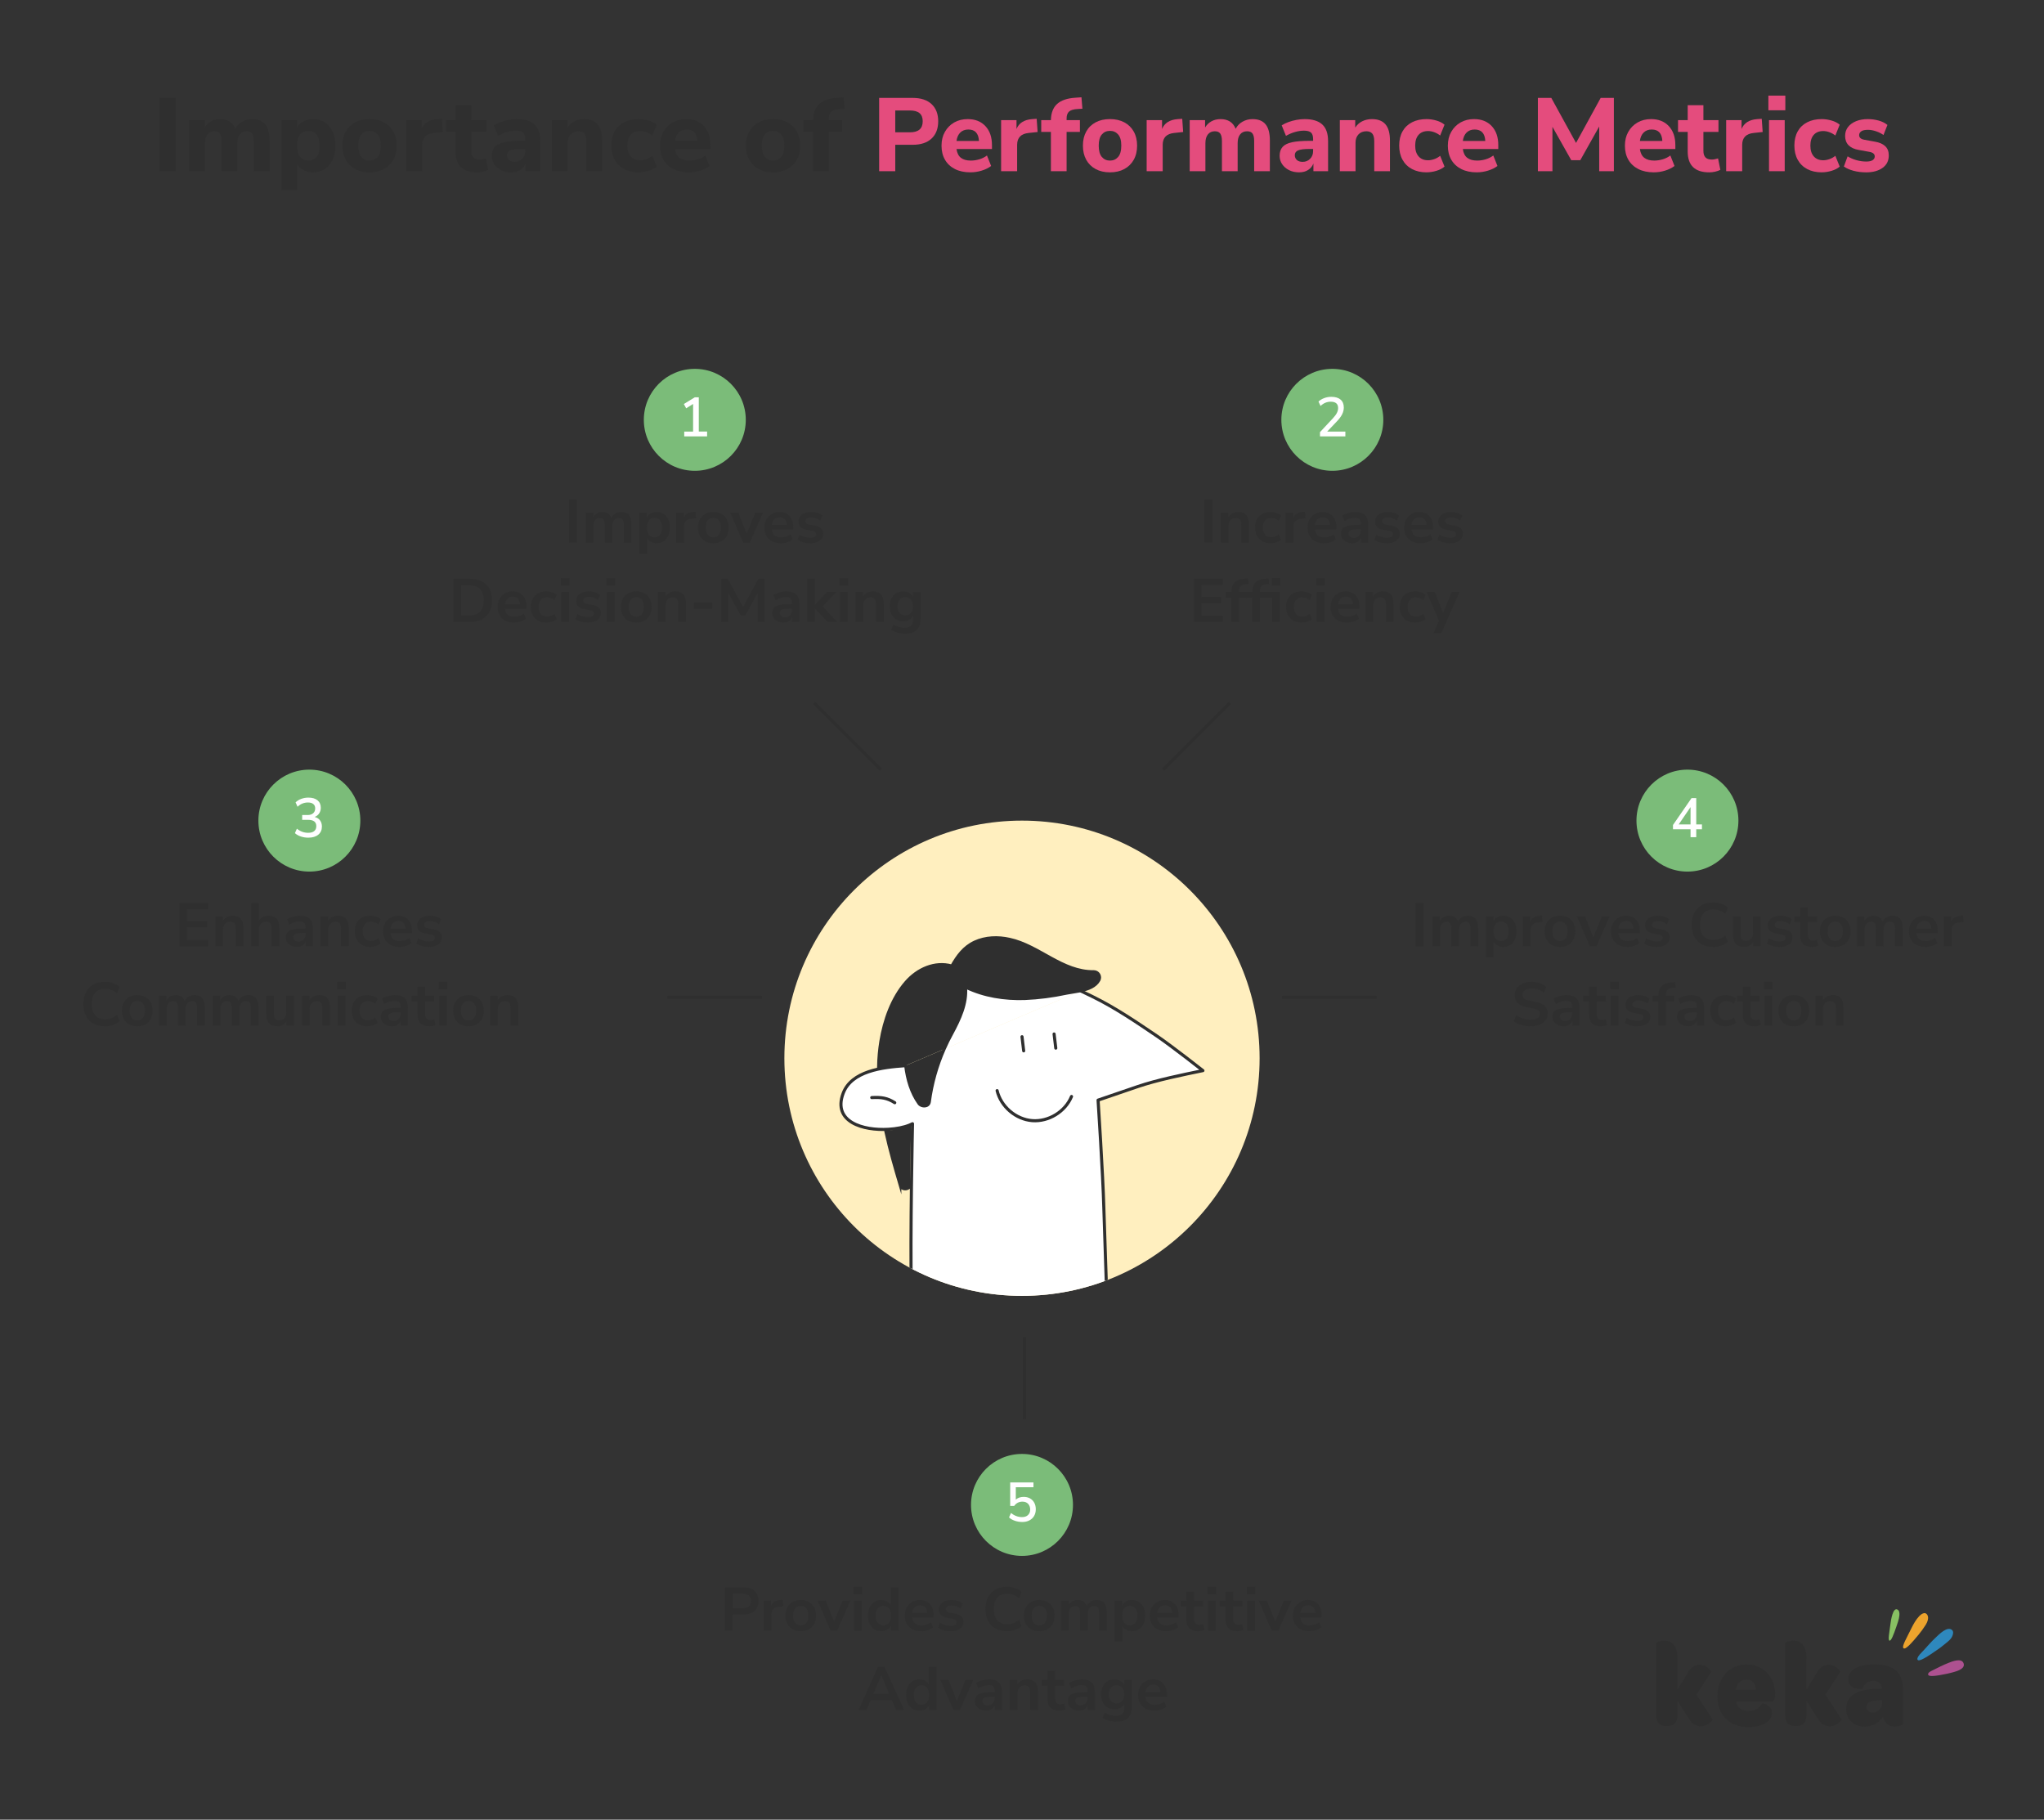 <svg xmlns="http://www.w3.org/2000/svg" xmlns:xlink="http://www.w3.org/1999/xlink" id="Layer_1" viewBox="0 0 1982.79 1765.16"><rect x="0" y="0" width="1982.79" height="1765.16" fill="#333333" stroke="none"/><defs><clipPath id="clippath"><circle cx="991.39" cy="1026.53" r="230.5" style="fill:#ffefbf;"></circle></clipPath></defs><path d="M154.91,166.07v-71.1h15.63v71.1h-15.63Z" style="fill:#2f2f2f;"></path><path d="M183.66,166.07v-49.52h14.93v7.16c1.48-2.55,3.51-4.55,6.1-6,2.59-1.45,5.6-2.17,9.03-2.17s6.47.77,8.93,2.32c2.45,1.55,4.32,3.9,5.6,7.06,1.55-2.96,3.78-5.26,6.71-6.91,2.92-1.65,6.17-2.47,9.73-2.47,5.65,0,9.85,1.7,12.61,5.09,2.76,3.4,4.13,8.62,4.13,15.68v29.75h-15.23v-29.25c0-3.29-.52-5.7-1.56-7.21-1.04-1.51-2.81-2.27-5.29-2.27-2.89,0-5.14,1.01-6.76,3.03-1.61,2.02-2.42,4.88-2.42,8.57v27.13h-15.23v-29.25c0-3.29-.54-5.7-1.61-7.21-1.08-1.51-2.82-2.27-5.25-2.27-2.89,0-5.14,1.01-6.76,3.03-1.61,2.02-2.42,4.88-2.42,8.57v27.13h-15.23Z" style="fill:#2f2f2f;"></path><path d="M273.11,184.22v-67.67h14.93v7.36c1.34-2.55,3.41-4.59,6.2-6.1,2.79-1.51,5.93-2.27,9.43-2.27,4.3,0,8.08,1.04,11.35,3.13,3.26,2.08,5.8,5.04,7.62,8.88,1.82,3.83,2.72,8.41,2.72,13.72s-.91,9.9-2.72,13.77c-1.82,3.87-4.35,6.86-7.62,8.98-3.26,2.12-7.04,3.18-11.35,3.18-3.3,0-6.3-.71-9.03-2.12-2.72-1.41-4.83-3.29-6.3-5.65v24.81h-15.23ZM299.13,155.78c3.23,0,5.85-1.18,7.87-3.53,2.02-2.35,3.03-6.02,3.03-10.99s-1.01-8.52-3.03-10.84c-2.02-2.32-4.64-3.48-7.87-3.48s-5.95,1.16-7.97,3.48c-2.02,2.32-3.03,5.93-3.03,10.84s1.01,8.64,3.03,10.99c2.02,2.35,4.67,3.53,7.97,3.53Z" style="fill:#2f2f2f;"></path><path d="M358.44,167.18c-5.31,0-9.93-1.06-13.87-3.18-3.93-2.12-6.98-5.11-9.13-8.98-2.15-3.87-3.23-8.45-3.23-13.77s1.08-9.8,3.23-13.67c2.15-3.87,5.19-6.84,9.13-8.93,3.93-2.08,8.55-3.13,13.87-3.13s9.93,1.04,13.87,3.13c3.93,2.08,6.99,5.06,9.18,8.93,2.18,3.87,3.28,8.42,3.28,13.67s-1.09,9.9-3.28,13.77c-2.19,3.87-5.25,6.86-9.18,8.98-3.93,2.12-8.56,3.18-13.87,3.18ZM358.44,155.78c3.23,0,5.87-1.18,7.92-3.53,2.05-2.35,3.08-6.02,3.08-10.99s-1.03-8.52-3.08-10.84c-2.05-2.32-4.69-3.48-7.92-3.48s-5.85,1.16-7.87,3.48c-2.02,2.32-3.03,5.93-3.03,10.84s1.01,8.64,3.03,10.99c2.02,2.35,4.64,3.53,7.87,3.53Z" style="fill:#2f2f2f;"></path><path d="M394.04,166.07v-49.52h14.93v8.57c2.35-5.78,7.4-8.98,15.13-9.58l4.44-.3.91,12.81-8.57.91c-7.53.74-11.29,4.57-11.29,11.5v25.62h-15.53Z" style="fill:#2f2f2f;"></path><path d="M462.82,167.18c-13.92,0-20.88-6.76-20.88-20.27v-18.96h-9.38v-11.4h9.38v-14.52h15.23v14.52h14.62v11.4h-14.62v18.36c0,2.82.66,4.94,1.97,6.35s3.41,2.12,6.3,2.12c.87,0,1.8-.1,2.77-.3.97-.2,2.03-.47,3.18-.81l2.22,11.09c-1.41.74-3.09,1.33-5.04,1.77-1.95.44-3.87.66-5.75.66Z" style="fill:#2f2f2f;"></path><path d="M496,167.18c-3.7,0-6.96-.71-9.78-2.12s-5.06-3.33-6.71-5.75c-1.65-2.42-2.47-5.14-2.47-8.17,0-3.56.94-6.42,2.82-8.57,1.88-2.15,4.94-3.68,9.18-4.59,4.24-.91,9.85-1.36,16.84-1.36h3.63v-1.71c0-2.96-.67-5.06-2.02-6.3-1.35-1.24-3.63-1.87-6.86-1.87-2.69,0-5.53.42-8.52,1.26-2.99.84-5.97,2.1-8.93,3.78l-4.14-10.19c1.75-1.14,3.88-2.18,6.4-3.13,2.52-.94,5.16-1.66,7.92-2.17,2.76-.5,5.38-.76,7.87-.76,7.67,0,13.38,1.73,17.15,5.19,3.76,3.46,5.65,8.83,5.65,16.09v29.25h-14.22v-7.46c-1.01,2.62-2.71,4.71-5.09,6.25-2.39,1.55-5.29,2.32-8.72,2.32ZM499.43,156.99c2.82,0,5.21-.97,7.16-2.92s2.92-4.47,2.92-7.56v-2.02h-3.53c-5.18,0-8.84.45-10.99,1.36-2.15.91-3.23,2.47-3.23,4.69,0,1.88.66,3.43,1.97,4.64,1.31,1.21,3.21,1.82,5.7,1.82Z" style="fill:#2f2f2f;"></path><path d="M535.43,166.07v-49.52h14.93v7.26c1.68-2.69,3.93-4.74,6.76-6.15,2.82-1.41,5.98-2.12,9.48-2.12,5.85,0,10.22,1.7,13.11,5.09,2.89,3.4,4.34,8.62,4.34,15.68v29.75h-15.23v-29.05c0-3.43-.64-5.9-1.92-7.41-1.28-1.51-3.16-2.27-5.65-2.27-3.23,0-5.8,1.01-7.72,3.03-1.92,2.02-2.87,4.71-2.87,8.07v27.63h-15.23Z" style="fill:#2f2f2f;"></path><path d="M619.55,167.18c-5.38,0-10.07-1.06-14.07-3.18-4-2.12-7.08-5.13-9.23-9.03-2.15-3.9-3.23-8.5-3.23-13.82s1.08-9.88,3.23-13.72c2.15-3.83,5.23-6.77,9.23-8.82,4-2.05,8.69-3.08,14.07-3.08,3.16,0,6.35.47,9.58,1.41,3.23.94,5.85,2.29,7.87,4.03l-4.24,10.49c-1.68-1.34-3.56-2.4-5.65-3.18-2.08-.77-4.1-1.16-6.05-1.16-3.97,0-7.04,1.23-9.23,3.68-2.19,2.46-3.28,5.93-3.28,10.44s1.09,7.92,3.28,10.44c2.18,2.52,5.26,3.78,9.23,3.78,1.88,0,3.88-.37,6-1.11,2.12-.74,4.02-1.82,5.7-3.23l4.24,10.49c-2.02,1.75-4.64,3.11-7.87,4.08-3.23.97-6.42,1.46-9.58,1.46Z" style="fill:#2f2f2f;"></path><path d="M668.36,167.18c-5.85,0-10.88-1.06-15.08-3.18-4.2-2.12-7.43-5.11-9.68-8.98-2.25-3.87-3.38-8.42-3.38-13.67s1.09-9.6,3.28-13.46c2.18-3.87,5.18-6.89,8.98-9.08,3.8-2.18,8.19-3.28,13.16-3.28,7.19,0,12.91,2.27,17.15,6.81,4.24,4.54,6.35,10.67,6.35,18.41v3.83h-34.39c.54,3.9,1.97,6.74,4.29,8.52,2.32,1.78,5.53,2.67,9.63,2.67,2.69,0,5.41-.4,8.17-1.21,2.76-.81,5.24-2.05,7.46-3.73l4.03,10.19c-2.49,1.88-5.53,3.38-9.13,4.49-3.6,1.11-7.21,1.66-10.84,1.66ZM666.24,125.63c-3.23,0-5.83.98-7.82,2.92-1.98,1.95-3.21,4.67-3.68,8.17h21.79c-.4-7.4-3.83-11.09-10.29-11.09Z" style="fill:#2f2f2f;"></path><path d="M749.85,167.18c-5.31,0-9.93-1.06-13.87-3.18-3.93-2.12-6.98-5.11-9.13-8.98-2.15-3.87-3.23-8.45-3.23-13.77s1.08-9.8,3.23-13.67c2.15-3.87,5.19-6.84,9.13-8.93,3.93-2.08,8.55-3.13,13.87-3.13s9.93,1.04,13.87,3.13c3.93,2.08,6.99,5.06,9.18,8.93,2.18,3.87,3.28,8.42,3.28,13.67s-1.09,9.9-3.28,13.77c-2.19,3.87-5.25,6.86-9.18,8.98-3.93,2.12-8.56,3.18-13.87,3.18ZM749.85,155.78c3.23,0,5.87-1.18,7.92-3.53,2.05-2.35,3.08-6.02,3.08-10.99s-1.03-8.52-3.08-10.84c-2.05-2.32-4.69-3.48-7.92-3.48s-5.85,1.16-7.87,3.48c-2.02,2.32-3.03,5.93-3.03,10.84s1.01,8.64,3.03,10.99c2.02,2.35,4.64,3.53,7.87,3.53Z" style="fill:#2f2f2f;"></path><path d="M788.78,166.07v-38.12h-9.38v-11.4h9.38c.13-6.99,2.17-12.25,6.1-15.78,3.93-3.53,9.93-5.53,18-6l5.55-.4.91,11.09-4.74.3c-3.9.2-6.64,1.03-8.22,2.47-1.58,1.45-2.37,3.65-2.37,6.61v1.71h12.91v11.4h-12.91v38.12h-15.23Z" style="fill:#2f2f2f;"></path><path d="M852.82,166.07v-71.1h32.48c7.93,0,14.05,2,18.36,6,4.3,4,6.45,9.57,6.45,16.69s-2.15,12.71-6.45,16.74c-4.3,4.03-10.42,6.05-18.36,6.05h-16.84v25.62h-15.63ZM868.45,128.35h14.22c8.27,0,12.41-3.56,12.41-10.69s-4.13-10.49-12.41-10.49h-14.22v21.18Z" style="fill:#e44c7d;"></path><path d="M941.47,167.18c-5.85,0-10.88-1.06-15.08-3.18-4.2-2.12-7.43-5.11-9.68-8.98-2.25-3.87-3.38-8.42-3.38-13.67s1.09-9.6,3.28-13.46c2.18-3.87,5.18-6.89,8.98-9.08,3.8-2.18,8.19-3.28,13.16-3.28,7.19,0,12.91,2.27,17.15,6.81,4.24,4.54,6.35,10.67,6.35,18.41v3.83h-34.39c.54,3.9,1.97,6.74,4.29,8.52,2.32,1.78,5.53,2.67,9.63,2.67,2.69,0,5.41-.4,8.17-1.21,2.76-.81,5.24-2.05,7.46-3.73l4.03,10.19c-2.49,1.88-5.53,3.38-9.13,4.49-3.6,1.11-7.21,1.66-10.84,1.66ZM939.36,125.63c-3.23,0-5.83.98-7.82,2.92-1.98,1.95-3.21,4.67-3.68,8.17h21.79c-.4-7.4-3.83-11.09-10.29-11.09Z" style="fill:#e44c7d;"></path><path d="M971.13,166.07v-49.52h14.93v8.57c2.35-5.78,7.4-8.98,15.13-9.58l4.44-.3.91,12.81-8.57.91c-7.53.74-11.29,4.57-11.29,11.5v25.62h-15.53Z" style="fill:#e44c7d;"></path><path d="M1019.43,166.07v-38.12h-9.38v-11.4h9.38c.13-6.99,2.17-12.25,6.1-15.78,3.93-3.53,9.93-5.53,18-6l5.55-.4.91,11.09-4.74.3c-3.9.2-6.64,1.03-8.22,2.47-1.58,1.45-2.37,3.65-2.37,6.61v1.71h12.91v11.4h-12.91v38.12h-15.23Z" style="fill:#e44c7d;"></path><path d="M1076.72,167.18c-5.31,0-9.93-1.06-13.87-3.18-3.93-2.12-6.98-5.11-9.13-8.98-2.15-3.87-3.23-8.45-3.23-13.77s1.08-9.8,3.23-13.67c2.15-3.87,5.19-6.84,9.13-8.93,3.93-2.08,8.55-3.13,13.87-3.13s9.93,1.04,13.87,3.13c3.93,2.08,6.99,5.06,9.18,8.93,2.18,3.87,3.28,8.42,3.28,13.67s-1.09,9.9-3.28,13.77c-2.19,3.87-5.25,6.86-9.18,8.98-3.93,2.12-8.56,3.18-13.87,3.18ZM1076.72,155.78c3.23,0,5.87-1.18,7.92-3.53,2.05-2.35,3.08-6.02,3.08-10.99s-1.03-8.52-3.08-10.84c-2.05-2.32-4.69-3.48-7.92-3.48s-5.85,1.16-7.87,3.48c-2.02,2.32-3.03,5.93-3.03,10.84s1.01,8.64,3.03,10.99c2.02,2.35,4.64,3.53,7.87,3.53Z" style="fill:#e44c7d;"></path><path d="M1112.32,166.07v-49.52h14.93v8.57c2.35-5.78,7.4-8.98,15.13-9.58l4.44-.3.91,12.81-8.57.91c-7.53.74-11.29,4.57-11.29,11.5v25.62h-15.53Z" style="fill:#e44c7d;"></path><path d="M1154.07,166.07v-49.52h14.93v7.16c1.48-2.55,3.51-4.55,6.1-6,2.59-1.45,5.6-2.17,9.03-2.17s6.47.77,8.93,2.32c2.45,1.55,4.32,3.9,5.6,7.06,1.55-2.96,3.78-5.26,6.71-6.91,2.92-1.65,6.17-2.47,9.73-2.47,5.65,0,9.85,1.7,12.61,5.09,2.76,3.4,4.13,8.62,4.13,15.68v29.75h-15.23v-29.25c0-3.29-.52-5.7-1.56-7.21-1.04-1.51-2.81-2.27-5.29-2.27-2.89,0-5.14,1.01-6.76,3.03-1.61,2.02-2.42,4.88-2.42,8.57v27.13h-15.23v-29.25c0-3.29-.54-5.7-1.61-7.21-1.08-1.51-2.82-2.27-5.25-2.27-2.89,0-5.14,1.01-6.76,3.03-1.61,2.02-2.42,4.88-2.42,8.57v27.13h-15.23Z" style="fill:#e44c7d;"></path><path d="M1260.27,167.18c-3.7,0-6.96-.71-9.78-2.12s-5.06-3.33-6.71-5.75c-1.65-2.42-2.47-5.14-2.47-8.17,0-3.56.94-6.42,2.82-8.57,1.88-2.15,4.94-3.68,9.18-4.59,4.24-.91,9.85-1.36,16.84-1.36h3.63v-1.71c0-2.96-.67-5.06-2.02-6.3-1.35-1.24-3.63-1.87-6.86-1.87-2.69,0-5.53.42-8.52,1.26-2.99.84-5.97,2.1-8.93,3.78l-4.14-10.19c1.75-1.14,3.88-2.18,6.4-3.13,2.52-.94,5.16-1.66,7.92-2.17,2.76-.5,5.38-.76,7.87-.76,7.67,0,13.38,1.73,17.15,5.19,3.76,3.46,5.65,8.83,5.65,16.09v29.25h-14.22v-7.46c-1.01,2.62-2.71,4.71-5.09,6.25-2.39,1.55-5.29,2.32-8.72,2.32ZM1263.7,156.99c2.82,0,5.21-.97,7.16-2.92s2.92-4.47,2.92-7.56v-2.02h-3.53c-5.18,0-8.84.45-10.99,1.36-2.15.91-3.23,2.47-3.23,4.69,0,1.88.66,3.43,1.97,4.64,1.31,1.21,3.21,1.82,5.7,1.82Z" style="fill:#e44c7d;"></path><path d="M1299.71,166.07v-49.52h14.93v7.26c1.68-2.69,3.93-4.74,6.76-6.15,2.82-1.41,5.98-2.12,9.48-2.12,5.85,0,10.22,1.7,13.11,5.09,2.89,3.4,4.34,8.62,4.34,15.68v29.75h-15.23v-29.05c0-3.43-.64-5.9-1.92-7.41-1.28-1.51-3.16-2.27-5.65-2.27-3.23,0-5.8,1.01-7.72,3.03-1.92,2.02-2.87,4.71-2.87,8.07v27.63h-15.23Z" style="fill:#e44c7d;"></path><path d="M1383.82,167.18c-5.38,0-10.07-1.06-14.07-3.18-4-2.12-7.08-5.13-9.23-9.03-2.15-3.9-3.23-8.5-3.23-13.82s1.08-9.88,3.23-13.72c2.15-3.83,5.23-6.77,9.23-8.82,4-2.05,8.69-3.08,14.07-3.08,3.16,0,6.35.47,9.58,1.41,3.23.94,5.85,2.29,7.87,4.03l-4.24,10.49c-1.68-1.34-3.56-2.4-5.65-3.18-2.08-.77-4.1-1.16-6.05-1.16-3.97,0-7.04,1.23-9.23,3.68-2.19,2.46-3.28,5.93-3.28,10.44s1.09,7.92,3.28,10.44c2.18,2.52,5.26,3.78,9.23,3.78,1.88,0,3.88-.37,6-1.11,2.12-.74,4.02-1.82,5.7-3.23l4.24,10.49c-2.02,1.75-4.64,3.11-7.87,4.08-3.23.97-6.42,1.46-9.58,1.46Z" style="fill:#e44c7d;"></path><path d="M1432.63,167.18c-5.85,0-10.88-1.06-15.08-3.18-4.2-2.12-7.43-5.11-9.68-8.98-2.25-3.87-3.38-8.42-3.38-13.67s1.09-9.6,3.28-13.46c2.18-3.87,5.18-6.89,8.98-9.08,3.8-2.18,8.19-3.28,13.16-3.28,7.19,0,12.91,2.27,17.15,6.81,4.24,4.54,6.35,10.67,6.35,18.41v3.83h-34.39c.54,3.9,1.97,6.74,4.29,8.52,2.32,1.78,5.53,2.67,9.63,2.67,2.69,0,5.41-.4,8.17-1.21,2.76-.81,5.24-2.05,7.46-3.73l4.03,10.19c-2.49,1.88-5.53,3.38-9.13,4.49-3.6,1.11-7.21,1.66-10.84,1.66ZM1430.52,125.63c-3.23,0-5.83.98-7.82,2.92-1.98,1.95-3.21,4.67-3.68,8.17h21.79c-.4-7.4-3.83-11.09-10.29-11.09Z" style="fill:#e44c7d;"></path><path d="M1491.83,166.07v-71.1h13.01l24,43.67,23.9-43.67h12.81v71.1h-14.22v-43.37l-18.36,32.68h-8.77l-18.25-32.38v43.07h-14.12Z" style="fill:#e44c7d;"></path><path d="M1604.39,167.18c-5.85,0-10.88-1.06-15.08-3.18-4.2-2.12-7.43-5.11-9.68-8.98-2.25-3.87-3.38-8.42-3.38-13.67s1.09-9.6,3.28-13.46c2.18-3.87,5.18-6.89,8.98-9.08,3.8-2.18,8.19-3.28,13.16-3.28,7.19,0,12.91,2.27,17.15,6.81,4.24,4.54,6.35,10.67,6.35,18.41v3.83h-34.39c.54,3.9,1.97,6.74,4.29,8.52,2.32,1.78,5.53,2.67,9.63,2.67,2.69,0,5.41-.4,8.17-1.21,2.76-.81,5.24-2.05,7.46-3.73l4.03,10.19c-2.49,1.88-5.53,3.38-9.13,4.49-3.6,1.11-7.21,1.66-10.84,1.66ZM1602.27,125.63c-3.23,0-5.83.98-7.82,2.92-1.98,1.95-3.21,4.67-3.68,8.17h21.79c-.4-7.4-3.83-11.09-10.29-11.09Z" style="fill:#e44c7d;"></path><path d="M1658.04,167.18c-13.92,0-20.88-6.76-20.88-20.27v-18.96h-9.38v-11.4h9.38v-14.52h15.23v14.52h14.62v11.4h-14.62v18.36c0,2.82.66,4.94,1.97,6.35s3.41,2.12,6.3,2.12c.87,0,1.8-.1,2.77-.3.97-.2,2.03-.47,3.18-.81l2.22,11.09c-1.41.74-3.09,1.33-5.04,1.77-1.95.44-3.87.66-5.75.66Z" style="fill:#e44c7d;"></path><path d="M1674.48,166.07v-49.52h14.93v8.57c2.35-5.78,7.4-8.98,15.13-9.58l4.44-.3.91,12.81-8.57.91c-7.53.74-11.29,4.57-11.29,11.5v25.62h-15.53Z" style="fill:#e44c7d;"></path><path d="M1715.43,106.97v-14.22h16.44v14.22h-16.44ZM1716.03,166.07v-49.52h15.23v49.52h-15.23Z" style="fill:#e44c7d;"></path><path d="M1767.17,167.18c-5.38,0-10.07-1.06-14.07-3.18-4-2.12-7.08-5.13-9.23-9.03-2.15-3.9-3.23-8.5-3.23-13.82s1.08-9.88,3.23-13.72c2.15-3.83,5.23-6.77,9.23-8.82,4-2.05,8.69-3.08,14.07-3.08,3.16,0,6.35.47,9.58,1.41,3.23.94,5.85,2.29,7.87,4.03l-4.24,10.49c-1.68-1.34-3.56-2.4-5.65-3.18-2.08-.77-4.1-1.16-6.05-1.16-3.97,0-7.04,1.23-9.23,3.68-2.19,2.46-3.28,5.93-3.28,10.44s1.09,7.92,3.28,10.44c2.18,2.52,5.26,3.78,9.23,3.78,1.88,0,3.88-.37,6-1.11,2.12-.74,4.02-1.82,5.7-3.23l4.24,10.49c-2.02,1.75-4.64,3.11-7.87,4.08-3.23.97-6.42,1.46-9.58,1.46Z" style="fill:#e44c7d;"></path><path d="M1810.23,167.18c-4.37,0-8.44-.5-12.2-1.51-3.77-1.01-6.89-2.39-9.38-4.13l3.63-9.88c2.49,1.55,5.33,2.77,8.52,3.68,3.19.91,6.37,1.36,9.53,1.36,2.82,0,4.91-.45,6.25-1.36,1.34-.91,2.02-2.1,2.02-3.58,0-2.35-1.71-3.83-5.14-4.44l-10.59-1.92c-4.24-.74-7.46-2.25-9.68-4.54-2.22-2.29-3.33-5.28-3.33-8.98,0-3.36.94-6.25,2.82-8.67,1.88-2.42,4.47-4.3,7.77-5.65,3.29-1.34,7.09-2.02,11.4-2.02,3.56,0,7.03.45,10.39,1.36,3.36.91,6.25,2.34,8.67,4.29l-3.83,9.78c-2.02-1.48-4.42-2.69-7.21-3.63-2.79-.94-5.4-1.41-7.82-1.41-3.03,0-5.21.49-6.56,1.46-1.35.97-2.02,2.2-2.02,3.68,0,2.35,1.58,3.83,4.74,4.44l10.59,1.92c4.37.74,7.7,2.2,9.99,4.39,2.29,2.19,3.43,5.16,3.43,8.93,0,5.18-2.02,9.21-6.05,12.1-4.03,2.89-9.35,4.34-15.94,4.34Z" style="fill:#e44c7d;"></path><path d="M1818.56,1614.62c-17.62,0-25.56,5.7-25.56,14.82,0,9.93,13.52,9.1,13.64,8.76,1.39-3.5,4.09-7.69,10.74-7.69,4.93,0,7.85,2.68,8.26,7.69h-2.03c-22.66.12-32.65,6.42-32.65,19.62,0,10.03,6.96,17.04,17.71,17.04,7.74,0,14.29-3.52,17.82-9.45,1.62,6.18,5.69,9.34,11.59,9.34,3.98,0,7.95-1.41,7.95-2.58v-32.91c.02-16.57-8.35-24.63-27.48-24.63ZM1825.75,1651.27c0,5.84-3.55,9.93-9.02,9.93-3.76,0-6.23-1.99-6.23-5.36,0-4.43,4.39-6.32,12.69-6.55h2.57v1.99h-.02Z" style="fill:#2f2f2f; fill-rule:evenodd;"></path><path d="M1786.38,1667.85l-15.68-23.93,14.29-22.07c.54-1.29-4.95-6.89-11.18-6.89-3.55,0-7.94,1.75-10.83,6.77l-10.62,17.4v-30.59c0-13.65-6.77-17.04-12.69-17.04-4.19,0-7.94,1.75-7.94,2.56v69.34c0,8.28,3.87,10.86,9.34,10.86h2.14c5.27,0,9.14-2.8,9.14-10.86v-13.67l11.48,18.09c3.01,5.01,7.41,6.77,11.16,6.77,6.12.02,11.9-5.58,11.37-6.75Z" style="fill:#2f2f2f; fill-rule:evenodd;"></path><path d="M1694.27,1614.62c-16.43,0-28.35,13.07-28.35,30.81s11.48,29.87,29.62,29.87c15.05,0,23.31-5.84,23.31-13.55,0-8.52-9.45-9.57-9.45-9.34-2.03,3.97-6.44,7.35-12.89,7.35s-11.07-3.02-12.35-9.1h33.62c3.11,0,4.09-2.44,4.19-5.84v-1.39c0-16.68-11.39-28.82-27.72-28.82ZM1683.87,1639.15c.65-5.72,4.84-9.93,10.19-9.93,5.69,0,9.23,3.97,9.34,9.93h-19.53Z" style="fill:#2f2f2f; fill-rule:evenodd;"></path><path d="M1661.23,1667.85l-15.69-23.93,14.29-22.07c.54-1.29-4.93-6.89-11.16-6.89-3.55,0-7.94,1.75-10.85,6.77l-10.62,17.4v-30.59c0-13.65-6.77-17.04-12.67-17.04-4.19,0-7.94,1.75-7.94,2.56v69.34c0,8.28,3.87,10.86,9.34,10.86h2.16c5.26,0,9.12-2.8,9.12-10.86v-13.67l11.5,18.09c2.99,5.01,7.41,6.77,11.16,6.77,6.08.02,11.9-5.58,11.36-6.75Z" style="fill:#2f2f2f; fill-rule:evenodd;"></path><path d="M1842.53,1566.85c-.32,3.99-2.21,8.86-2.93,11-2.7,7.91-5.13,14.26-6.73,13.61-1.58-.68-.13-7.53.95-16.03.41-3.2,2.3-16.62,6.86-14.08,1.66.93,2.05,3.04,1.85,5.5Z" style="fill:#88c163; fill-rule:evenodd;"></path><path d="M1869.33,1573.74c-.38.87-.83,1.71-1.28,2.4-2.11,3.4-4.5,6.59-6.98,9.63-6.82,8.26-12.67,14.78-14.58,13.07-1.91-1.73,2.81-9.38,7.65-19.31,2.03-4.17,4.48-8.48,7.56-11.76,1.8-1.91,5.4-4.53,7.54-1.77,1.75,2.24,1.17,5.22.09,7.73Z" style="fill:#eca32d; fill-rule:evenodd;"></path><path d="M1901.13,1619.78c-2.07,1.09-4.46,1.79-5.92,2.2-2.2.64-4.43,1.17-6.68,1.65-9.56,1.97-17.46,3.26-18.12.85-.59-2.15,3.29-3.65,4.61-4.33,4.99-2.52,10.06-5.1,15.24-7.13,3.4-1.33,12.58-5.05,14.52.46,1.04,2.9-1.04,4.93-3.65,6.3Z" style="fill:#ad5190; fill-rule:evenodd;"></path><path d="M1892.06,1589.93c-1.4,1.67-3.2,3.04-4.79,4.35-2.48,2.09-5.04,4.03-7.68,5.88-9.72,6.81-17.89,12.08-19.4,9.91-1.58-2.26,4.75-7.93,5.81-9.12,3.74-4.19,7.49-8.44,11.55-12.29,3.08-2.9,11.7-11.9,16.23-7.29,1.57,1.61.68,4.51-.18,6.24-.41.85-.94,1.61-1.55,2.32Z" style="fill:#2e88bd; fill-rule:evenodd;"></path><path d="M174.13,917.96v-41.92h27.89v6.06h-20.57v11.54h19.27v6.07h-19.27v12.19h20.57v6.07h-27.89Z" style="fill:#2f2f2f;"></path><path d="M208.91,917.96v-29.08h7.25v4.52c.99-1.67,2.33-2.93,4.01-3.81,1.68-.87,3.58-1.31,5.68-1.31,6.86,0,10.29,3.98,10.29,11.95v17.72h-7.43v-17.36c0-2.26-.43-3.9-1.28-4.94-.85-1.03-2.17-1.55-3.95-1.55-2.18,0-3.92.68-5.2,2.05-1.29,1.37-1.93,3.18-1.93,5.44v16.35h-7.43Z" style="fill:#2f2f2f;"></path><path d="M243.7,917.96v-41.92h7.43v17.07c.99-1.58,2.32-2.78,3.98-3.6,1.67-.81,3.51-1.22,5.53-1.22,6.86,0,10.29,3.98,10.29,11.95v17.72h-7.43v-17.36c0-2.26-.43-3.9-1.28-4.94-.85-1.03-2.17-1.55-3.95-1.55-2.18,0-3.92.68-5.2,2.05-1.29,1.37-1.93,3.18-1.93,5.44v16.35h-7.43Z" style="fill:#2f2f2f;"></path><path d="M288.06,918.55c-2.1,0-3.97-.41-5.62-1.22-1.65-.81-2.93-1.91-3.87-3.3-.93-1.39-1.4-2.95-1.4-4.7,0-2.14.55-3.83,1.67-5.08,1.11-1.25,2.91-2.15,5.41-2.71,2.5-.55,5.85-.83,10.05-.83h2.08v-1.25c0-1.98-.44-3.41-1.31-4.28-.87-.87-2.34-1.31-4.4-1.31-1.63,0-3.29.25-4.99.74-1.71.5-3.43,1.26-5.17,2.29l-2.14-5.05c1.03-.71,2.25-1.34,3.66-1.87,1.41-.54,2.89-.95,4.46-1.25,1.57-.3,3.04-.45,4.43-.45,4.24,0,7.39.98,9.45,2.94s3.09,5,3.09,9.13v17.6h-6.96v-4.64c-.67,1.63-1.75,2.9-3.21,3.83s-3.21,1.4-5.23,1.4ZM289.6,913.44c1.94,0,3.56-.67,4.85-2.02,1.29-1.35,1.93-3.05,1.93-5.11v-1.31h-2.02c-3.73,0-6.31.29-7.76.86-1.45.58-2.17,1.62-2.17,3.12,0,1.31.46,2.38,1.37,3.21.91.83,2.18,1.25,3.81,1.25Z" style="fill:#2f2f2f;"></path><path d="M311.01,917.96v-29.08h7.25v4.52c.99-1.67,2.33-2.93,4.01-3.81,1.68-.87,3.58-1.31,5.68-1.31,6.86,0,10.29,3.98,10.29,11.95v17.72h-7.43v-17.36c0-2.26-.43-3.9-1.28-4.94-.85-1.03-2.17-1.55-3.95-1.55-2.18,0-3.92.68-5.2,2.05-1.29,1.37-1.93,3.18-1.93,5.44v16.35h-7.43Z" style="fill:#2f2f2f;"></path><path d="M359.23,918.55c-3.05,0-5.71-.62-7.97-1.87s-4-3.02-5.23-5.32c-1.23-2.3-1.84-5-1.84-8.09s.61-5.76,1.84-8c1.23-2.24,2.97-3.96,5.23-5.17,2.26-1.21,4.92-1.81,7.97-1.81,1.86,0,3.71.3,5.53.89,1.82.59,3.33,1.43,4.52,2.5l-2.2,5.17c-1.03-.91-2.19-1.61-3.48-2.08s-2.53-.71-3.72-.71c-2.58,0-4.57.8-5.98,2.41s-2.11,3.9-2.11,6.87.7,5.24,2.11,6.93c1.41,1.69,3.4,2.53,5.98,2.53,1.15,0,2.38-.24,3.69-.71s2.48-1.19,3.51-2.14l2.2,5.23c-1.19,1.03-2.71,1.85-4.55,2.47-1.84.61-3.68.92-5.5.92Z" style="fill:#2f2f2f;"></path><path d="M387.59,918.55c-3.29,0-6.12-.61-8.5-1.84-2.38-1.23-4.21-2.97-5.5-5.23-1.29-2.26-1.93-4.94-1.93-8.03s.62-5.65,1.87-7.91c1.25-2.26,2.97-4.03,5.17-5.32s4.71-1.93,7.52-1.93c4.12,0,7.38,1.31,9.78,3.92,2.4,2.62,3.6,6.18,3.6,10.7v2.2h-20.81c.55,5.19,3.53,7.79,8.92,7.79,1.62,0,3.25-.25,4.88-.74,1.62-.5,3.11-1.28,4.46-2.35l2.08,5c-1.39,1.15-3.13,2.06-5.23,2.74-2.1.67-4.2,1.01-6.3,1.01ZM386.52,893.34c-2.18,0-3.94.67-5.29,2.02s-2.16,3.17-2.44,5.47h14.63c-.16-2.42-.82-4.27-1.99-5.56-1.17-1.29-2.81-1.93-4.91-1.93Z" style="fill:#2f2f2f;"></path><path d="M416.14,918.55c-2.46,0-4.76-.3-6.9-.89-2.14-.59-3.92-1.45-5.35-2.56l1.9-4.88c1.47.99,3.11,1.75,4.94,2.29s3.65.8,5.47.8,3.32-.33,4.25-.98c.93-.65,1.4-1.52,1.4-2.59,0-1.67-1.23-2.74-3.69-3.21l-5.95-1.13c-5.03-.95-7.55-3.57-7.55-7.85,0-1.9.53-3.55,1.58-4.94,1.05-1.39,2.51-2.46,4.37-3.21s4-1.13,6.42-1.13c2.06,0,4.04.29,5.95.86,1.9.58,3.53,1.44,4.88,2.59l-2.02,4.88c-1.15-.95-2.53-1.7-4.13-2.26-1.61-.55-3.14-.83-4.61-.83-1.94,0-3.38.34-4.31,1.01-.93.67-1.4,1.57-1.4,2.68,0,1.75,1.13,2.82,3.39,3.21l5.95,1.13c2.58.48,4.53,1.35,5.86,2.62s1.99,2.97,1.99,5.11c0,2.89-1.13,5.16-3.39,6.81-2.26,1.65-5.27,2.47-9.04,2.47Z" style="fill:#2f2f2f;"></path><path d="M101.82,995.56c-4.36,0-8.1-.88-11.21-2.65-3.11-1.76-5.5-4.26-7.17-7.49-1.66-3.23-2.5-7.05-2.5-11.45s.83-8.21,2.5-11.42c1.67-3.21,4.05-5.7,7.17-7.46,3.11-1.76,6.85-2.65,11.21-2.65,2.81,0,5.48.44,8,1.31,2.52.87,4.59,2.12,6.21,3.75l-2.5,6.07c-1.78-1.51-3.61-2.61-5.47-3.3-1.86-.69-3.87-1.04-6.01-1.04-4.24,0-7.47,1.28-9.69,3.83-2.22,2.56-3.33,6.2-3.33,10.91s1.11,8.36,3.33,10.94c2.22,2.58,5.45,3.86,9.69,3.86,2.14,0,4.14-.35,6.01-1.04,1.86-.69,3.69-1.79,5.47-3.3l2.5,6.07c-1.63,1.59-3.7,2.83-6.21,3.72s-5.18,1.34-8,1.34Z" style="fill:#2f2f2f;"></path><path d="M133.16,995.56c-3.01,0-5.63-.61-7.85-1.84-2.22-1.23-3.95-2.98-5.17-5.26s-1.84-4.97-1.84-8.06.61-5.77,1.84-8.03,2.95-4,5.17-5.23c2.22-1.23,4.84-1.84,7.85-1.84s5.63.62,7.85,1.84c2.22,1.23,3.94,2.97,5.17,5.23s1.84,4.94,1.84,8.03-.62,5.78-1.84,8.06-2.95,4.03-5.17,5.26c-2.22,1.23-4.84,1.84-7.85,1.84ZM133.16,989.92c2.22,0,4-.8,5.35-2.41s2.02-3.97,2.02-7.11-.67-5.54-2.02-7.11-3.13-2.35-5.35-2.35-4,.78-5.35,2.35-2.02,3.93-2.02,7.11.67,5.5,2.02,7.11,3.13,2.41,5.35,2.41Z" style="fill:#2f2f2f;"></path><path d="M154.27,994.97v-29.08h7.25v4.46c.87-1.59,2.08-2.83,3.63-3.72,1.55-.89,3.33-1.34,5.35-1.34,4.36,0,7.21,1.9,8.56,5.71.91-1.78,2.22-3.18,3.92-4.19,1.7-1.01,3.65-1.52,5.83-1.52,6.54,0,9.81,3.98,9.81,11.95v17.72h-7.43v-17.42c0-2.22-.37-3.84-1.1-4.88-.73-1.03-1.97-1.55-3.72-1.55-1.94,0-3.47.68-4.58,2.05-1.11,1.37-1.67,3.26-1.67,5.68v16.11h-7.43v-17.42c0-2.22-.37-3.84-1.1-4.88-.73-1.03-1.95-1.55-3.66-1.55-1.94,0-3.47.68-4.58,2.05-1.11,1.37-1.67,3.26-1.67,5.68v16.11h-7.43Z" style="fill:#2f2f2f;"></path><path d="M206.41,994.97v-29.08h7.25v4.46c.87-1.59,2.08-2.83,3.63-3.72,1.55-.89,3.33-1.34,5.35-1.34,4.36,0,7.21,1.9,8.56,5.71.91-1.78,2.22-3.18,3.92-4.19,1.7-1.01,3.65-1.52,5.83-1.52,6.54,0,9.81,3.98,9.81,11.95v17.72h-7.43v-17.42c0-2.22-.37-3.84-1.1-4.88-.73-1.03-1.97-1.55-3.72-1.55-1.94,0-3.47.68-4.58,2.05-1.11,1.37-1.67,3.26-1.67,5.68v16.11h-7.43v-17.42c0-2.22-.37-3.84-1.1-4.88-.73-1.03-1.95-1.55-3.66-1.55-1.94,0-3.47.68-4.58,2.05-1.11,1.37-1.67,3.26-1.67,5.68v16.11h-7.43Z" style="fill:#2f2f2f;"></path><path d="M268.97,995.56c-7.13,0-10.7-4-10.7-12.01v-17.66h7.43v17.78c0,2.06.42,3.59,1.25,4.58.83.99,2.16,1.49,3.98,1.49,1.98,0,3.61-.68,4.88-2.05,1.27-1.37,1.9-3.18,1.9-5.44v-16.35h7.43v29.08h-7.25v-4.34c-1.94,3.29-4.92,4.94-8.92,4.94Z" style="fill:#2f2f2f;"></path><path d="M292.87,994.97v-29.08h7.25v4.52c.99-1.67,2.33-2.93,4.01-3.81,1.68-.87,3.58-1.31,5.68-1.31,6.86,0,10.29,3.98,10.29,11.95v17.72h-7.43v-17.36c0-2.26-.43-3.9-1.28-4.94-.85-1.03-2.17-1.55-3.95-1.55-2.18,0-3.92.68-5.2,2.05-1.29,1.37-1.93,3.18-1.93,5.44v16.35h-7.43Z" style="fill:#2f2f2f;"></path><path d="M327.18,959.65v-7.25h8.32v7.25h-8.32ZM327.66,994.97v-29.08h7.43v29.08h-7.43Z" style="fill:#2f2f2f;"></path><path d="M356.26,995.56c-3.05,0-5.71-.62-7.97-1.87s-4-3.02-5.23-5.32c-1.23-2.3-1.84-5-1.84-8.09s.61-5.76,1.84-8c1.23-2.24,2.97-3.96,5.23-5.17,2.26-1.21,4.92-1.81,7.97-1.81,1.86,0,3.71.3,5.53.89,1.82.59,3.33,1.43,4.52,2.5l-2.2,5.17c-1.03-.91-2.19-1.61-3.48-2.08s-2.53-.71-3.72-.71c-2.58,0-4.57.8-5.98,2.41s-2.11,3.9-2.11,6.87.7,5.24,2.11,6.93c1.41,1.69,3.4,2.53,5.98,2.53,1.15,0,2.38-.24,3.69-.71s2.48-1.19,3.51-2.14l2.2,5.23c-1.19,1.03-2.71,1.85-4.55,2.47-1.84.61-3.68.92-5.5.92Z" style="fill:#2f2f2f;"></path><path d="M380.28,995.56c-2.1,0-3.97-.41-5.62-1.22-1.65-.81-2.93-1.91-3.87-3.3-.93-1.39-1.4-2.95-1.4-4.7,0-2.14.55-3.83,1.67-5.08,1.11-1.25,2.91-2.15,5.41-2.71,2.5-.55,5.85-.83,10.05-.83h2.08v-1.25c0-1.98-.44-3.41-1.31-4.28-.87-.87-2.34-1.31-4.4-1.31-1.63,0-3.29.25-4.99.74-1.71.5-3.43,1.26-5.17,2.29l-2.14-5.05c1.03-.71,2.25-1.34,3.66-1.87,1.41-.54,2.89-.95,4.46-1.25,1.57-.3,3.04-.45,4.43-.45,4.24,0,7.39.98,9.45,2.94s3.09,5,3.09,9.13v17.6h-6.96v-4.64c-.67,1.63-1.75,2.9-3.21,3.83s-3.21,1.4-5.23,1.4ZM381.83,990.45c1.94,0,3.56-.67,4.85-2.02,1.29-1.35,1.93-3.05,1.93-5.11v-1.31h-2.02c-3.73,0-6.31.29-7.76.86-1.45.58-2.17,1.62-2.17,3.12,0,1.31.46,2.38,1.37,3.21.91.83,2.18,1.25,3.81,1.25Z" style="fill:#2f2f2f;"></path><path d="M416.55,995.56c-7.69,0-11.54-3.81-11.54-11.42v-12.67h-5.59v-5.59h5.59v-8.68h7.43v8.68h8.8v5.59h-8.8v12.25c0,1.9.42,3.33,1.25,4.28.83.95,2.18,1.43,4.04,1.43.55,0,1.13-.07,1.72-.21.59-.14,1.21-.29,1.84-.45l1.13,5.47c-.71.4-1.62.71-2.71.95-1.09.24-2.15.36-3.18.36Z" style="fill:#2f2f2f;"></path><path d="M425.59,959.65v-7.25h8.32v7.25h-8.32ZM426.07,994.97v-29.08h7.43v29.08h-7.43Z" style="fill:#2f2f2f;"></path><path d="M454.49,995.56c-3.01,0-5.63-.61-7.85-1.84-2.22-1.23-3.95-2.98-5.17-5.26s-1.84-4.97-1.84-8.06.61-5.77,1.84-8.03,2.95-4,5.17-5.23c2.22-1.23,4.84-1.84,7.85-1.84s5.63.62,7.85,1.84c2.22,1.23,3.94,2.97,5.17,5.23s1.84,4.94,1.84,8.03-.62,5.78-1.84,8.06-2.95,4.03-5.17,5.26c-2.22,1.23-4.84,1.84-7.85,1.84ZM454.49,989.92c2.22,0,4-.8,5.35-2.41s2.02-3.97,2.02-7.11-.67-5.54-2.02-7.11-3.13-2.35-5.35-2.35-4,.78-5.35,2.35-2.02,3.93-2.02,7.11.67,5.5,2.02,7.11,3.13,2.41,5.35,2.41Z" style="fill:#2f2f2f;"></path><path d="M475.48,994.97v-29.08h7.25v4.52c.99-1.67,2.33-2.93,4.01-3.81,1.68-.87,3.58-1.31,5.68-1.31,6.86,0,10.29,3.98,10.29,11.95v17.72h-7.43v-17.36c0-2.26-.43-3.9-1.28-4.94-.85-1.03-2.17-1.55-3.95-1.55-2.18,0-3.92.68-5.2,2.05-1.29,1.37-1.93,3.18-1.93,5.44v16.35h-7.43Z" style="fill:#2f2f2f;"></path><path d="M1373.34,917.96v-41.92h7.61v41.92h-7.61Z" style="fill:#2f2f2f;"></path><path d="M1389.46,917.96v-29.08h7.25v4.46c.87-1.59,2.08-2.83,3.63-3.72,1.55-.89,3.33-1.34,5.35-1.34,4.36,0,7.21,1.9,8.56,5.71.91-1.78,2.22-3.18,3.92-4.19,1.7-1.01,3.65-1.52,5.83-1.52,6.54,0,9.81,3.98,9.81,11.95v17.72h-7.43v-17.42c0-2.22-.37-3.84-1.1-4.88-.73-1.03-1.97-1.55-3.72-1.55-1.94,0-3.47.68-4.58,2.05-1.11,1.37-1.67,3.26-1.67,5.68v16.11h-7.43v-17.42c0-2.22-.37-3.84-1.1-4.88-.73-1.03-1.95-1.55-3.66-1.55-1.94,0-3.47.68-4.58,2.05-1.11,1.37-1.67,3.26-1.67,5.68v16.11h-7.43Z" style="fill:#2f2f2f;"></path><path d="M1441.49,928.66v-39.78h7.25v4.64c.83-1.58,2.09-2.85,3.78-3.81,1.68-.95,3.6-1.43,5.74-1.43,2.54,0,4.77.62,6.69,1.84,1.92,1.23,3.42,2.96,4.49,5.2,1.07,2.24,1.61,4.93,1.61,8.06s-.54,5.78-1.61,8.06-2.56,4.03-4.46,5.26c-1.9,1.23-4.14,1.84-6.72,1.84-2.06,0-3.92-.45-5.56-1.34-1.65-.89-2.9-2.09-3.78-3.6v15.04h-7.43ZM1456.17,912.9c2.22,0,4-.8,5.35-2.41,1.35-1.61,2.02-3.97,2.02-7.11s-.67-5.54-2.02-7.11c-1.35-1.57-3.13-2.35-5.35-2.35s-4,.78-5.35,2.35c-1.35,1.57-2.02,3.93-2.02,7.11s.67,5.5,2.02,7.11c1.35,1.61,3.13,2.41,5.35,2.41Z" style="fill:#2f2f2f;"></path><path d="M1477.16,917.96v-29.08h7.25v5.11c1.43-3.45,4.48-5.35,9.16-5.71l2.26-.18.48,6.3-4.28.42c-4.88.48-7.31,2.97-7.31,7.49v15.64h-7.55Z" style="fill:#2f2f2f;"></path><path d="M1513.26,918.55c-3.01,0-5.63-.61-7.85-1.84-2.22-1.23-3.95-2.98-5.17-5.26s-1.84-4.97-1.84-8.06.61-5.77,1.84-8.03,2.95-4,5.17-5.23c2.22-1.23,4.84-1.84,7.85-1.84s5.63.62,7.85,1.84c2.22,1.23,3.94,2.97,5.17,5.23s1.84,4.94,1.84,8.03-.62,5.78-1.84,8.06-2.95,4.03-5.17,5.26c-2.22,1.23-4.84,1.84-7.85,1.84ZM1513.26,912.9c2.22,0,4-.8,5.35-2.41s2.02-3.97,2.02-7.11-.67-5.54-2.02-7.11-3.13-2.35-5.35-2.35-4,.78-5.35,2.35-2.02,3.93-2.02,7.11.67,5.5,2.02,7.11,3.13,2.41,5.35,2.41Z" style="fill:#2f2f2f;"></path><path d="M1542.22,917.96l-12.61-29.08h7.91l8.09,20.34,8.38-20.34h7.43l-12.79,29.08h-6.42Z" style="fill:#2f2f2f;"></path><path d="M1578.73,918.55c-3.29,0-6.12-.61-8.5-1.84-2.38-1.23-4.21-2.97-5.5-5.23-1.29-2.26-1.93-4.94-1.93-8.03s.62-5.65,1.87-7.91c1.25-2.26,2.97-4.03,5.17-5.32s4.71-1.93,7.52-1.93c4.12,0,7.38,1.31,9.78,3.92,2.4,2.62,3.6,6.18,3.6,10.7v2.2h-20.81c.55,5.19,3.53,7.79,8.92,7.79,1.62,0,3.25-.25,4.88-.74,1.62-.5,3.11-1.28,4.46-2.35l2.08,5c-1.39,1.15-3.13,2.06-5.23,2.74-2.1.67-4.2,1.01-6.3,1.01ZM1577.66,893.34c-2.18,0-3.94.67-5.29,2.02s-2.16,3.17-2.44,5.47h14.63c-.16-2.42-.82-4.27-1.99-5.56-1.17-1.29-2.81-1.93-4.91-1.93Z" style="fill:#2f2f2f;"></path><path d="M1607.27,918.55c-2.46,0-4.76-.3-6.9-.89-2.14-.59-3.92-1.45-5.35-2.56l1.9-4.88c1.47.99,3.11,1.75,4.94,2.29s3.65.8,5.47.8,3.32-.33,4.25-.98c.93-.65,1.4-1.52,1.4-2.59,0-1.67-1.23-2.74-3.69-3.21l-5.95-1.13c-5.03-.95-7.55-3.57-7.55-7.85,0-1.9.53-3.55,1.58-4.94,1.05-1.39,2.51-2.46,4.37-3.21s4-1.13,6.42-1.13c2.06,0,4.04.29,5.95.86,1.9.58,3.53,1.44,4.88,2.59l-2.02,4.88c-1.15-.95-2.53-1.7-4.13-2.26-1.61-.55-3.14-.83-4.61-.83-1.94,0-3.38.34-4.31,1.01-.93.67-1.4,1.57-1.4,2.68,0,1.75,1.13,2.82,3.39,3.21l5.95,1.13c2.58.48,4.53,1.35,5.86,2.62s1.99,2.97,1.99,5.11c0,2.89-1.13,5.16-3.39,6.81-2.26,1.65-5.27,2.47-9.04,2.47Z" style="fill:#2f2f2f;"></path><path d="M1661.91,918.55c-4.36,0-8.1-.88-11.21-2.65-3.11-1.76-5.5-4.26-7.17-7.49-1.66-3.23-2.5-7.05-2.5-11.45s.83-8.21,2.5-11.42c1.67-3.21,4.05-5.7,7.17-7.46,3.11-1.76,6.85-2.65,11.21-2.65,2.81,0,5.48.44,8,1.31,2.52.87,4.59,2.12,6.21,3.75l-2.5,6.07c-1.78-1.51-3.61-2.61-5.47-3.3-1.86-.69-3.87-1.04-6.01-1.04-4.24,0-7.47,1.28-9.69,3.83-2.22,2.56-3.33,6.2-3.33,10.91s1.11,8.36,3.33,10.94c2.22,2.58,5.45,3.86,9.69,3.86,2.14,0,4.14-.35,6.01-1.04,1.86-.69,3.69-1.79,5.47-3.3l2.5,6.07c-1.63,1.59-3.7,2.83-6.21,3.72s-5.18,1.34-8,1.34Z" style="fill:#2f2f2f;"></path><path d="M1691.82,918.55c-7.13,0-10.7-4-10.7-12.01v-17.66h7.43v17.78c0,2.06.42,3.59,1.25,4.58.83.99,2.16,1.49,3.98,1.49,1.98,0,3.61-.68,4.88-2.05,1.27-1.37,1.9-3.18,1.9-5.44v-16.35h7.43v29.08h-7.25v-4.34c-1.94,3.29-4.92,4.94-8.92,4.94Z" style="fill:#2f2f2f;"></path><path d="M1726.37,918.55c-2.46,0-4.76-.3-6.9-.89-2.14-.59-3.92-1.45-5.35-2.56l1.9-4.88c1.47.99,3.11,1.75,4.94,2.29s3.65.8,5.47.8,3.32-.33,4.25-.98c.93-.65,1.4-1.52,1.4-2.59,0-1.67-1.23-2.74-3.69-3.21l-5.95-1.13c-5.03-.95-7.55-3.57-7.55-7.85,0-1.9.53-3.55,1.58-4.94,1.05-1.39,2.51-2.46,4.37-3.21s4-1.13,6.42-1.13c2.06,0,4.04.29,5.95.86,1.9.58,3.53,1.44,4.88,2.59l-2.02,4.88c-1.15-.95-2.53-1.7-4.13-2.26-1.61-.55-3.14-.83-4.61-.83-1.94,0-3.38.34-4.31,1.01-.93.67-1.4,1.57-1.4,2.68,0,1.75,1.13,2.82,3.39,3.21l5.95,1.13c2.58.48,4.53,1.35,5.86,2.62s1.99,2.97,1.99,5.11c0,2.89-1.13,5.16-3.39,6.81-2.26,1.65-5.27,2.47-9.04,2.47Z" style="fill:#2f2f2f;"></path><path d="M1757.77,918.55c-7.69,0-11.54-3.81-11.54-11.42v-12.67h-5.59v-5.59h5.59v-8.68h7.43v8.68h8.8v5.59h-8.8v12.25c0,1.9.42,3.33,1.25,4.28.83.95,2.18,1.43,4.04,1.43.55,0,1.13-.07,1.72-.21.59-.14,1.21-.29,1.84-.45l1.13,5.47c-.71.4-1.62.71-2.71.95-1.09.24-2.15.36-3.18.36Z" style="fill:#2f2f2f;"></path><path d="M1780.24,918.55c-3.01,0-5.63-.61-7.85-1.84-2.22-1.23-3.95-2.98-5.17-5.26s-1.84-4.97-1.84-8.06.61-5.77,1.84-8.03,2.95-4,5.17-5.23c2.22-1.23,4.84-1.84,7.85-1.84s5.63.62,7.85,1.84c2.22,1.23,3.94,2.97,5.17,5.23s1.84,4.94,1.84,8.03-.62,5.78-1.84,8.06-2.95,4.03-5.17,5.26c-2.22,1.23-4.84,1.84-7.85,1.84ZM1780.24,912.9c2.22,0,4-.8,5.35-2.41s2.02-3.97,2.02-7.11-.67-5.54-2.02-7.11-3.13-2.35-5.35-2.35-4,.78-5.35,2.35-2.02,3.93-2.02,7.11.67,5.5,2.02,7.11,3.13,2.41,5.35,2.41Z" style="fill:#2f2f2f;"></path><path d="M1801.35,917.96v-29.08h7.25v4.46c.87-1.59,2.08-2.83,3.63-3.72,1.55-.89,3.33-1.34,5.35-1.34,4.36,0,7.21,1.9,8.56,5.71.91-1.78,2.22-3.18,3.92-4.19,1.7-1.01,3.65-1.52,5.83-1.52,6.54,0,9.81,3.98,9.81,11.95v17.72h-7.43v-17.42c0-2.22-.37-3.84-1.1-4.88-.73-1.03-1.97-1.55-3.72-1.55-1.94,0-3.47.68-4.58,2.05-1.11,1.37-1.67,3.26-1.67,5.68v16.11h-7.43v-17.42c0-2.22-.37-3.84-1.1-4.88-.73-1.03-1.95-1.55-3.66-1.55-1.94,0-3.47.68-4.58,2.05-1.11,1.37-1.67,3.26-1.67,5.68v16.11h-7.43Z" style="fill:#2f2f2f;"></path><path d="M1867.71,918.55c-3.29,0-6.12-.61-8.5-1.84-2.38-1.23-4.21-2.97-5.5-5.23-1.29-2.26-1.93-4.94-1.93-8.03s.62-5.65,1.87-7.91c1.25-2.26,2.97-4.03,5.17-5.32s4.71-1.93,7.52-1.93c4.12,0,7.38,1.31,9.78,3.92,2.4,2.62,3.6,6.18,3.6,10.7v2.2h-20.81c.55,5.19,3.53,7.79,8.92,7.79,1.62,0,3.25-.25,4.88-.74,1.62-.5,3.11-1.28,4.46-2.35l2.08,5c-1.39,1.15-3.13,2.06-5.23,2.74-2.1.67-4.2,1.01-6.3,1.01ZM1866.64,893.34c-2.18,0-3.94.67-5.29,2.02s-2.16,3.17-2.44,5.47h14.63c-.16-2.42-.82-4.27-1.99-5.56-1.17-1.29-2.81-1.93-4.91-1.93Z" style="fill:#2f2f2f;"></path><path d="M1885.61,917.96v-29.08h7.25v5.11c1.43-3.45,4.48-5.35,9.16-5.71l2.26-.18.48,6.3-4.28.42c-4.88.48-7.31,2.97-7.31,7.49v15.64h-7.55Z" style="fill:#2f2f2f;"></path><path d="M1484.84,995.56c-3.29,0-6.34-.43-9.16-1.28-2.82-.85-5.19-2.01-7.14-3.48l2.32-6.01c1.94,1.39,4.07,2.46,6.39,3.21,2.32.75,4.85,1.13,7.58,1.13,3.13,0,5.41-.53,6.84-1.58,1.43-1.05,2.14-2.41,2.14-4.07,0-1.39-.5-2.48-1.52-3.27-1.01-.79-2.75-1.45-5.2-1.96l-6.54-1.37c-7.45-1.58-11.18-5.41-11.18-11.48,0-2.62.69-4.9,2.08-6.84,1.39-1.94,3.31-3.45,5.77-4.52,2.46-1.07,5.29-1.61,8.5-1.61,2.85,0,5.53.43,8.03,1.28,2.5.85,4.58,2.05,6.24,3.6l-2.32,5.71c-3.29-2.77-7.29-4.16-12.01-4.16-2.74,0-4.88.58-6.42,1.72s-2.32,2.66-2.32,4.52c0,1.43.48,2.57,1.43,3.42.95.85,2.58,1.52,4.88,1.99l6.48,1.37c3.92.83,6.85,2.14,8.77,3.92,1.92,1.78,2.88,4.16,2.88,7.14,0,2.5-.67,4.7-2.02,6.6-1.35,1.9-3.26,3.38-5.74,4.43s-5.4,1.58-8.77,1.58Z" style="fill:#2f2f2f;"></path><path d="M1516.77,995.56c-2.1,0-3.97-.41-5.62-1.22-1.65-.81-2.93-1.91-3.87-3.3-.93-1.39-1.4-2.95-1.4-4.7,0-2.14.55-3.83,1.67-5.08,1.11-1.25,2.91-2.15,5.41-2.71,2.5-.55,5.85-.83,10.05-.83h2.08v-1.25c0-1.98-.44-3.41-1.31-4.28-.87-.87-2.34-1.31-4.4-1.31-1.63,0-3.29.25-4.99.74-1.71.5-3.43,1.26-5.17,2.29l-2.14-5.05c1.03-.71,2.25-1.34,3.66-1.87,1.41-.54,2.89-.95,4.46-1.25,1.57-.3,3.04-.45,4.43-.45,4.24,0,7.39.98,9.45,2.94s3.09,5,3.09,9.13v17.6h-6.96v-4.64c-.67,1.63-1.75,2.9-3.21,3.83s-3.21,1.4-5.23,1.4ZM1518.31,990.45c1.94,0,3.56-.67,4.85-2.02,1.29-1.35,1.93-3.05,1.93-5.11v-1.31h-2.02c-3.73,0-6.31.29-7.76.86-1.45.58-2.17,1.62-2.17,3.12,0,1.31.46,2.38,1.37,3.21.91.83,2.18,1.25,3.81,1.25Z" style="fill:#2f2f2f;"></path><path d="M1553.04,995.56c-7.69,0-11.54-3.81-11.54-11.42v-12.67h-5.59v-5.59h5.59v-8.68h7.43v8.68h8.8v5.59h-8.8v12.25c0,1.9.42,3.33,1.25,4.28.83.95,2.18,1.43,4.04,1.43.55,0,1.13-.07,1.72-.21.59-.14,1.21-.29,1.84-.45l1.13,5.47c-.71.4-1.62.71-2.71.95-1.09.24-2.15.36-3.18.36Z" style="fill:#2f2f2f;"></path><path d="M1562.08,959.65v-7.25h8.32v7.25h-8.32ZM1562.55,994.97v-29.08h7.43v29.08h-7.43Z" style="fill:#2f2f2f;"></path><path d="M1588.36,995.56c-2.46,0-4.76-.3-6.9-.89-2.14-.59-3.92-1.45-5.35-2.56l1.9-4.88c1.47.99,3.11,1.75,4.94,2.29s3.65.8,5.47.8,3.32-.33,4.25-.98c.93-.65,1.4-1.52,1.4-2.59,0-1.67-1.23-2.74-3.69-3.21l-5.95-1.13c-5.03-.95-7.55-3.57-7.55-7.85,0-1.9.53-3.55,1.58-4.94,1.05-1.39,2.51-2.46,4.37-3.21s4-1.13,6.42-1.13c2.06,0,4.04.29,5.95.86,1.9.58,3.53,1.44,4.88,2.59l-2.02,4.88c-1.15-.95-2.53-1.7-4.13-2.26-1.61-.55-3.14-.83-4.61-.83-1.94,0-3.38.34-4.31,1.01-.93.67-1.4,1.57-1.4,2.68,0,1.75,1.13,2.82,3.39,3.21l5.95,1.13c2.58.48,4.53,1.35,5.86,2.62s1.99,2.97,1.99,5.11c0,2.89-1.13,5.16-3.39,6.81-2.26,1.65-5.27,2.47-9.04,2.47Z" style="fill:#2f2f2f;"></path><path d="M1608.69,994.97v-23.49h-5.59v-5.59h5.59v-.06c0-4.12,1.08-7.23,3.24-9.34,2.16-2.1,5.52-3.29,10.08-3.57l2.91-.18.48,5.47-2.74.18c-2.38.16-4.06.74-5.05,1.75-.99,1.01-1.49,2.51-1.49,4.49v1.25h7.91v5.59h-7.91v23.49h-7.43Z" style="fill:#2f2f2f;"></path><path d="M1637.65,995.56c-2.1,0-3.97-.41-5.62-1.22-1.65-.81-2.93-1.91-3.87-3.3-.93-1.39-1.4-2.95-1.4-4.7,0-2.14.55-3.83,1.67-5.08,1.11-1.25,2.91-2.15,5.41-2.71,2.5-.55,5.85-.83,10.05-.83h2.08v-1.25c0-1.98-.44-3.41-1.31-4.28-.87-.87-2.34-1.31-4.4-1.31-1.63,0-3.29.25-4.99.74-1.71.5-3.43,1.26-5.17,2.29l-2.14-5.05c1.03-.71,2.25-1.34,3.66-1.87,1.41-.54,2.89-.95,4.46-1.25,1.57-.3,3.04-.45,4.43-.45,4.24,0,7.39.98,9.45,2.94s3.09,5,3.09,9.13v17.6h-6.96v-4.64c-.67,1.63-1.75,2.9-3.21,3.83s-3.21,1.4-5.23,1.4ZM1639.2,990.45c1.94,0,3.56-.67,4.85-2.02,1.29-1.35,1.93-3.05,1.93-5.11v-1.31h-2.02c-3.73,0-6.31.29-7.76.86-1.45.58-2.17,1.62-2.17,3.12,0,1.31.46,2.38,1.37,3.21.91.83,2.18,1.25,3.81,1.25Z" style="fill:#2f2f2f;"></path><path d="M1674.04,995.56c-3.05,0-5.71-.62-7.97-1.87s-4-3.02-5.23-5.32c-1.23-2.3-1.84-5-1.84-8.09s.61-5.76,1.84-8c1.23-2.24,2.97-3.96,5.23-5.17,2.26-1.21,4.92-1.81,7.97-1.81,1.86,0,3.71.3,5.53.89,1.82.59,3.33,1.43,4.52,2.5l-2.2,5.17c-1.03-.91-2.19-1.61-3.48-2.08s-2.53-.71-3.72-.71c-2.58,0-4.57.8-5.98,2.41s-2.11,3.9-2.11,6.87.7,5.24,2.11,6.93c1.41,1.69,3.4,2.53,5.98,2.53,1.15,0,2.38-.24,3.69-.71s2.48-1.19,3.51-2.14l2.2,5.23c-1.19,1.03-2.71,1.85-4.55,2.47-1.84.61-3.68.92-5.5.92Z" style="fill:#2f2f2f;"></path><path d="M1702.11,995.56c-7.69,0-11.54-3.81-11.54-11.42v-12.67h-5.59v-5.59h5.59v-8.68h7.43v8.68h8.8v5.59h-8.8v12.25c0,1.9.42,3.33,1.25,4.28.83.95,2.18,1.43,4.04,1.43.55,0,1.13-.07,1.72-.21.59-.14,1.21-.29,1.84-.45l1.13,5.47c-.71.4-1.62.71-2.71.95-1.09.24-2.15.36-3.18.36Z" style="fill:#2f2f2f;"></path><path d="M1711.15,959.65v-7.25h8.32v7.25h-8.32ZM1711.62,994.97v-29.08h7.43v29.08h-7.43Z" style="fill:#2f2f2f;"></path><path d="M1740.05,995.56c-3.01,0-5.63-.61-7.85-1.84-2.22-1.23-3.95-2.98-5.17-5.26s-1.84-4.97-1.84-8.06.61-5.77,1.84-8.03,2.95-4,5.17-5.23c2.22-1.23,4.84-1.84,7.85-1.84s5.63.62,7.85,1.84c2.22,1.23,3.94,2.97,5.17,5.23s1.84,4.94,1.84,8.03-.62,5.78-1.84,8.06-2.95,4.03-5.17,5.26c-2.22,1.23-4.84,1.84-7.85,1.84ZM1740.05,989.92c2.22,0,4-.8,5.35-2.41s2.02-3.97,2.02-7.11-.67-5.54-2.02-7.11-3.13-2.35-5.35-2.35-4,.78-5.35,2.35-2.02,3.93-2.02,7.11.67,5.5,2.02,7.11,3.13,2.41,5.35,2.41Z" style="fill:#2f2f2f;"></path><path d="M1761.04,994.97v-29.08h7.25v4.52c.99-1.67,2.33-2.93,4.01-3.81,1.68-.87,3.58-1.31,5.68-1.31,6.86,0,10.29,3.98,10.29,11.95v17.72h-7.43v-17.36c0-2.26-.43-3.9-1.28-4.94-.85-1.03-2.17-1.55-3.95-1.55-2.18,0-3.92.68-5.2,2.05-1.29,1.37-1.93,3.18-1.93,5.44v16.35h-7.43Z" style="fill:#2f2f2f;"></path><path d="M552.07,526.35v-41.92h7.61v41.92h-7.61Z" style="fill:#2f2f2f;"></path><path d="M568.19,526.35v-29.08h7.25v4.46c.87-1.59,2.08-2.83,3.63-3.72,1.55-.89,3.33-1.34,5.35-1.34,4.36,0,7.21,1.9,8.56,5.71.91-1.78,2.22-3.18,3.92-4.19,1.7-1.01,3.65-1.52,5.83-1.52,6.54,0,9.81,3.98,9.81,11.95v17.72h-7.43v-17.42c0-2.22-.37-3.84-1.1-4.88-.73-1.03-1.97-1.55-3.72-1.55-1.94,0-3.47.68-4.58,2.05-1.11,1.37-1.67,3.26-1.67,5.68v16.11h-7.43v-17.42c0-2.22-.37-3.84-1.1-4.88-.73-1.03-1.95-1.55-3.66-1.55-1.94,0-3.47.68-4.58,2.05-1.11,1.37-1.67,3.26-1.67,5.68v16.11h-7.43Z" style="fill:#2f2f2f;"></path><path d="M620.22,537.05v-39.78h7.25v4.64c.83-1.58,2.09-2.85,3.78-3.81,1.68-.95,3.6-1.43,5.74-1.43,2.54,0,4.77.62,6.69,1.84,1.92,1.23,3.42,2.96,4.49,5.2,1.07,2.24,1.61,4.93,1.61,8.06s-.54,5.78-1.61,8.06-2.56,4.03-4.46,5.26c-1.9,1.23-4.14,1.84-6.72,1.84-2.06,0-3.92-.45-5.56-1.34-1.65-.89-2.9-2.09-3.78-3.6v15.04h-7.43ZM634.91,521.29c2.22,0,4-.8,5.35-2.41,1.35-1.61,2.02-3.97,2.02-7.11s-.67-5.54-2.02-7.11c-1.35-1.57-3.13-2.35-5.35-2.35s-4,.78-5.35,2.35c-1.35,1.57-2.02,3.93-2.02,7.11s.67,5.5,2.02,7.11c1.35,1.61,3.13,2.41,5.35,2.41Z" style="fill:#2f2f2f;"></path><path d="M655.9,526.35v-29.08h7.25v5.11c1.43-3.45,4.48-5.35,9.16-5.71l2.26-.18.48,6.3-4.28.42c-4.88.48-7.31,2.97-7.31,7.49v15.64h-7.55Z" style="fill:#2f2f2f;"></path><path d="M691.99,526.94c-3.01,0-5.63-.61-7.85-1.84-2.22-1.23-3.95-2.98-5.17-5.26s-1.84-4.97-1.84-8.06.61-5.77,1.84-8.03,2.95-4,5.17-5.23c2.22-1.23,4.84-1.84,7.85-1.84s5.63.62,7.85,1.84c2.22,1.23,3.94,2.97,5.17,5.23s1.84,4.94,1.84,8.03-.62,5.78-1.84,8.06-2.95,4.03-5.17,5.26c-2.22,1.23-4.84,1.84-7.85,1.84ZM691.99,521.29c2.22,0,4-.8,5.35-2.41s2.02-3.97,2.02-7.11-.67-5.54-2.02-7.11-3.13-2.35-5.35-2.35-4,.78-5.35,2.35-2.02,3.93-2.02,7.11.67,5.5,2.02,7.11,3.13,2.41,5.35,2.41Z" style="fill:#2f2f2f;"></path><path d="M720.95,526.35l-12.61-29.08h7.91l8.09,20.34,8.38-20.34h7.43l-12.79,29.08h-6.42Z" style="fill:#2f2f2f;"></path><path d="M757.46,526.94c-3.29,0-6.12-.61-8.5-1.84-2.38-1.23-4.21-2.97-5.5-5.23-1.29-2.26-1.93-4.94-1.93-8.03s.62-5.65,1.87-7.91c1.25-2.26,2.97-4.03,5.17-5.32s4.71-1.93,7.52-1.93c4.12,0,7.38,1.31,9.78,3.92,2.4,2.62,3.6,6.18,3.6,10.7v2.2h-20.81c.55,5.19,3.53,7.79,8.92,7.79,1.62,0,3.25-.25,4.88-.74,1.62-.5,3.11-1.28,4.46-2.35l2.08,5c-1.39,1.15-3.13,2.06-5.23,2.74-2.1.67-4.2,1.01-6.3,1.01ZM756.39,501.73c-2.18,0-3.94.67-5.29,2.02s-2.16,3.17-2.44,5.47h14.63c-.16-2.42-.82-4.27-1.99-5.56-1.17-1.29-2.81-1.93-4.91-1.93Z" style="fill:#2f2f2f;"></path><path d="M786,526.94c-2.46,0-4.76-.3-6.9-.89-2.14-.59-3.92-1.45-5.35-2.56l1.9-4.88c1.47.99,3.11,1.75,4.94,2.29s3.65.8,5.47.8,3.32-.33,4.25-.98c.93-.65,1.4-1.52,1.4-2.59,0-1.67-1.23-2.74-3.69-3.21l-5.95-1.13c-5.03-.95-7.55-3.57-7.55-7.85,0-1.9.53-3.55,1.58-4.94,1.05-1.39,2.51-2.46,4.37-3.21s4-1.13,6.42-1.13c2.06,0,4.04.29,5.95.86,1.9.58,3.53,1.44,4.88,2.59l-2.02,4.88c-1.15-.95-2.53-1.7-4.13-2.26-1.61-.55-3.14-.83-4.61-.83-1.94,0-3.38.34-4.31,1.01-.93.67-1.4,1.57-1.4,2.68,0,1.75,1.13,2.82,3.39,3.21l5.95,1.13c2.58.48,4.53,1.35,5.86,2.62s1.99,2.97,1.99,5.11c0,2.89-1.13,5.16-3.39,6.81-2.26,1.65-5.27,2.47-9.04,2.47Z" style="fill:#2f2f2f;"></path><path d="M439.72,603.36v-41.92h15.58c7.02,0,12.44,1.8,16.26,5.41,3.83,3.61,5.74,8.78,5.74,15.52s-1.91,11.87-5.74,15.52c-3.83,3.65-9.25,5.47-16.26,5.47h-15.58ZM447.33,597.06h7.49c9.67,0,14.51-4.9,14.51-14.69s-4.84-14.63-14.51-14.63h-7.49v29.32Z" style="fill:#2f2f2f;"></path><path d="M498.65,603.95c-3.29,0-6.12-.61-8.5-1.84-2.38-1.23-4.21-2.97-5.5-5.23-1.29-2.26-1.93-4.94-1.93-8.03s.62-5.65,1.87-7.91c1.25-2.26,2.97-4.03,5.17-5.32s4.71-1.93,7.52-1.93c4.12,0,7.38,1.31,9.78,3.92,2.4,2.62,3.6,6.18,3.6,10.7v2.2h-20.81c.55,5.19,3.53,7.79,8.92,7.79,1.62,0,3.25-.25,4.88-.74,1.62-.5,3.11-1.28,4.46-2.35l2.08,5c-1.39,1.15-3.13,2.06-5.23,2.74-2.1.67-4.2,1.01-6.3,1.01ZM497.58,578.74c-2.18,0-3.94.67-5.29,2.02s-2.16,3.17-2.44,5.47h14.63c-.16-2.42-.82-4.27-1.99-5.56-1.17-1.29-2.81-1.93-4.91-1.93Z" style="fill:#2f2f2f;"></path><path d="M529.99,603.95c-3.05,0-5.71-.62-7.97-1.87s-4-3.02-5.23-5.32c-1.23-2.3-1.84-5-1.84-8.09s.61-5.76,1.84-8c1.23-2.24,2.97-3.96,5.23-5.17,2.26-1.21,4.92-1.81,7.97-1.81,1.86,0,3.71.3,5.53.89,1.82.59,3.33,1.43,4.52,2.5l-2.2,5.17c-1.03-.91-2.19-1.61-3.48-2.08s-2.53-.71-3.72-.71c-2.58,0-4.57.8-5.98,2.41s-2.11,3.9-2.11,6.87.7,5.24,2.11,6.93c1.41,1.69,3.4,2.53,5.98,2.53,1.15,0,2.38-.24,3.69-.71s2.48-1.19,3.51-2.14l2.2,5.23c-1.19,1.03-2.71,1.85-4.55,2.47-1.84.61-3.68.92-5.5.92Z" style="fill:#2f2f2f;"></path><path d="M544.14,568.04v-7.25h8.32v7.25h-8.32ZM544.61,603.36v-29.08h7.43v29.08h-7.43Z" style="fill:#2f2f2f;"></path><path d="M570.42,603.95c-2.46,0-4.76-.3-6.9-.89-2.14-.59-3.92-1.45-5.35-2.56l1.9-4.88c1.47.99,3.11,1.75,4.94,2.29s3.65.8,5.47.8,3.32-.33,4.25-.98c.93-.65,1.4-1.52,1.4-2.59,0-1.67-1.23-2.74-3.69-3.21l-5.95-1.13c-5.03-.95-7.55-3.57-7.55-7.85,0-1.9.53-3.55,1.58-4.94,1.05-1.39,2.51-2.46,4.37-3.21s4-1.13,6.42-1.13c2.06,0,4.04.29,5.95.86,1.9.58,3.53,1.44,4.88,2.59l-2.02,4.88c-1.15-.95-2.53-1.7-4.13-2.26-1.61-.55-3.14-.83-4.61-.83-1.94,0-3.38.34-4.31,1.01-.93.67-1.4,1.57-1.4,2.68,0,1.75,1.13,2.82,3.39,3.21l5.95,1.13c2.58.48,4.53,1.35,5.86,2.62s1.99,2.97,1.99,5.11c0,2.89-1.13,5.16-3.39,6.81-2.26,1.65-5.27,2.47-9.04,2.47Z" style="fill:#2f2f2f;"></path><path d="M588.32,568.04v-7.25h8.32v7.25h-8.32ZM588.79,603.36v-29.08h7.43v29.08h-7.43Z" style="fill:#2f2f2f;"></path><path d="M617.21,603.95c-3.01,0-5.63-.61-7.85-1.84-2.22-1.23-3.95-2.98-5.17-5.26s-1.84-4.97-1.84-8.06.61-5.77,1.84-8.03,2.95-4,5.17-5.23c2.22-1.23,4.84-1.84,7.85-1.84s5.63.62,7.85,1.84c2.22,1.23,3.94,2.97,5.17,5.23s1.84,4.94,1.84,8.03-.62,5.78-1.84,8.06-2.95,4.03-5.17,5.26c-2.22,1.23-4.84,1.84-7.85,1.84ZM617.21,598.3c2.22,0,4-.8,5.35-2.41s2.02-3.97,2.02-7.11-.67-5.54-2.02-7.11-3.13-2.35-5.35-2.35-4,.78-5.35,2.35-2.02,3.93-2.02,7.11.67,5.5,2.02,7.11,3.13,2.41,5.35,2.41Z" style="fill:#2f2f2f;"></path><path d="M638.2,603.36v-29.08h7.25v4.52c.99-1.67,2.33-2.93,4.01-3.81,1.68-.87,3.58-1.31,5.68-1.31,6.86,0,10.29,3.98,10.29,11.95v17.72h-7.43v-17.36c0-2.26-.43-3.9-1.28-4.94-.85-1.03-2.17-1.55-3.95-1.55-2.18,0-3.92.68-5.2,2.05-1.29,1.37-1.93,3.18-1.93,5.44v16.35h-7.43Z" style="fill:#2f2f2f;"></path><path d="M673.17,590.4v-5.95h17.72v5.95h-17.72Z" style="fill:#2f2f2f;"></path><path d="M699.63,603.36v-41.92h6.36l14.87,27.41,14.81-27.41h6.24v41.92h-6.9v-28.25l-12.01,21.88h-4.46l-12.01-21.76v28.13h-6.9Z" style="fill:#2f2f2f;"></path><path d="M759.98,603.95c-2.1,0-3.97-.41-5.62-1.22-1.65-.81-2.93-1.91-3.87-3.3-.93-1.39-1.4-2.95-1.4-4.7,0-2.14.55-3.83,1.67-5.08,1.11-1.25,2.91-2.15,5.41-2.71,2.5-.55,5.85-.83,10.05-.83h2.08v-1.25c0-1.98-.44-3.41-1.31-4.28-.87-.87-2.34-1.31-4.4-1.31-1.63,0-3.29.25-4.99.74-1.71.5-3.43,1.26-5.17,2.29l-2.14-5.05c1.03-.71,2.25-1.34,3.66-1.87,1.41-.54,2.89-.95,4.46-1.25,1.57-.3,3.04-.45,4.43-.45,4.24,0,7.39.98,9.45,2.94s3.09,5,3.09,9.13v17.6h-6.96v-4.64c-.67,1.63-1.75,2.9-3.21,3.83s-3.21,1.4-5.23,1.4ZM761.53,598.84c1.94,0,3.56-.67,4.85-2.02,1.29-1.35,1.93-3.05,1.93-5.11v-1.31h-2.02c-3.73,0-6.31.29-7.76.86-1.45.58-2.17,1.62-2.17,3.12,0,1.31.46,2.38,1.37,3.21.91.83,2.18,1.25,3.81,1.25Z" style="fill:#2f2f2f;"></path><path d="M782.94,603.36v-41.92h7.43v25.21h.12l11.71-12.37h8.98l-13.2,13.91,14.03,15.16h-9.1l-12.43-12.96h-.12v12.96h-7.43Z" style="fill:#2f2f2f;"></path><path d="M814.33,568.04v-7.25h8.32v7.25h-8.32ZM814.81,603.36v-29.08h7.43v29.08h-7.43Z" style="fill:#2f2f2f;"></path><path d="M829.97,603.36v-29.08h7.25v4.52c.99-1.67,2.33-2.93,4.01-3.81,1.68-.87,3.58-1.31,5.68-1.31,6.86,0,10.29,3.98,10.29,11.95v17.72h-7.43v-17.36c0-2.26-.43-3.9-1.28-4.94-.85-1.03-2.17-1.55-3.95-1.55-2.18,0-3.92.68-5.2,2.05-1.29,1.37-1.93,3.18-1.93,5.44v16.35h-7.43Z" style="fill:#2f2f2f;"></path><path d="M878.31,614.66c-2.7,0-5.22-.31-7.58-.92-2.36-.62-4.43-1.56-6.21-2.82l2.14-5.17c1.67,1.11,3.45,1.93,5.35,2.47,1.9.54,3.81.8,5.71.8,5.31,0,7.97-2.56,7.97-7.67v-3.98c-.83,1.63-2.11,2.91-3.83,3.87s-3.64,1.43-5.74,1.43c-2.62,0-4.9-.6-6.84-1.81-1.94-1.21-3.45-2.9-4.52-5.08-1.07-2.18-1.61-4.72-1.61-7.61s.54-5.42,1.61-7.58c1.07-2.16,2.58-3.84,4.52-5.05,1.94-1.21,4.22-1.81,6.84-1.81,2.18,0,4.12.49,5.83,1.46,1.7.97,2.95,2.27,3.75,3.89v-4.76h7.25v26.16c0,4.72-1.25,8.27-3.75,10.64-2.5,2.38-6.12,3.57-10.88,3.57ZM878.13,597c2.3,0,4.12-.79,5.47-2.38,1.35-1.58,2.02-3.75,2.02-6.48s-.67-4.88-2.02-6.45-3.17-2.35-5.47-2.35-4.12.78-5.47,2.35-2.02,3.72-2.02,6.45.67,4.9,2.02,6.48c1.35,1.59,3.17,2.38,5.47,2.38Z" style="fill:#2f2f2f;"></path><path d="M1168.31,526.35v-41.92h7.61v41.92h-7.61Z" style="fill:#2f2f2f;"></path><path d="M1184.31,526.35v-29.08h7.25v4.52c.99-1.67,2.33-2.93,4.01-3.81,1.68-.87,3.58-1.31,5.68-1.31,6.86,0,10.29,3.98,10.29,11.95v17.72h-7.43v-17.36c0-2.26-.43-3.9-1.28-4.94-.85-1.03-2.17-1.55-3.95-1.55-2.18,0-3.92.68-5.2,2.05-1.29,1.37-1.93,3.18-1.93,5.44v16.35h-7.43Z" style="fill:#2f2f2f;"></path><path d="M1232.53,526.94c-3.05,0-5.71-.62-7.97-1.87s-4-3.02-5.23-5.32c-1.23-2.3-1.84-5-1.84-8.09s.61-5.76,1.84-8c1.23-2.24,2.97-3.96,5.23-5.17,2.26-1.21,4.92-1.81,7.97-1.81,1.86,0,3.71.3,5.53.89,1.82.59,3.33,1.43,4.52,2.5l-2.2,5.17c-1.03-.91-2.19-1.61-3.48-2.08s-2.53-.71-3.72-.71c-2.58,0-4.57.8-5.98,2.41s-2.11,3.9-2.11,6.87.7,5.24,2.11,6.93c1.41,1.69,3.4,2.53,5.98,2.53,1.15,0,2.38-.24,3.69-.71s2.48-1.19,3.51-2.14l2.2,5.23c-1.19,1.03-2.71,1.85-4.55,2.47-1.84.61-3.68.92-5.5.92Z" style="fill:#2f2f2f;"></path><path d="M1247.16,526.35v-29.08h7.25v5.11c1.43-3.45,4.48-5.35,9.16-5.71l2.26-.18.48,6.3-4.28.42c-4.88.48-7.31,2.97-7.31,7.49v15.64h-7.55Z" style="fill:#2f2f2f;"></path><path d="M1284.32,526.94c-3.29,0-6.12-.61-8.5-1.84-2.38-1.23-4.21-2.97-5.5-5.23-1.29-2.26-1.93-4.94-1.93-8.03s.62-5.65,1.87-7.91c1.25-2.26,2.97-4.03,5.17-5.32s4.71-1.93,7.52-1.93c4.12,0,7.38,1.31,9.78,3.92,2.4,2.62,3.6,6.18,3.6,10.7v2.2h-20.81c.55,5.19,3.53,7.79,8.92,7.79,1.62,0,3.25-.25,4.88-.74,1.62-.5,3.11-1.28,4.46-2.35l2.08,5c-1.39,1.15-3.13,2.06-5.23,2.74-2.1.67-4.2,1.01-6.3,1.01ZM1283.25,501.73c-2.18,0-3.94.67-5.29,2.02s-2.16,3.17-2.44,5.47h14.63c-.16-2.42-.82-4.27-1.99-5.56-1.17-1.29-2.81-1.93-4.91-1.93Z" style="fill:#2f2f2f;"></path><path d="M1311.79,526.94c-2.1,0-3.97-.41-5.62-1.22-1.65-.81-2.93-1.91-3.87-3.3-.93-1.39-1.4-2.95-1.4-4.7,0-2.14.55-3.83,1.67-5.08,1.11-1.25,2.91-2.15,5.41-2.71,2.5-.55,5.85-.83,10.05-.83h2.08v-1.25c0-1.98-.44-3.41-1.31-4.28-.87-.87-2.34-1.31-4.4-1.31-1.63,0-3.29.25-4.99.74-1.71.5-3.43,1.26-5.17,2.29l-2.14-5.05c1.03-.71,2.25-1.34,3.66-1.87,1.41-.54,2.89-.95,4.46-1.25,1.57-.3,3.04-.45,4.43-.45,4.24,0,7.39.98,9.45,2.94s3.09,5,3.09,9.13v17.6h-6.96v-4.64c-.67,1.63-1.75,2.9-3.21,3.83s-3.21,1.4-5.23,1.4ZM1313.34,521.83c1.94,0,3.56-.67,4.85-2.02,1.29-1.35,1.93-3.05,1.93-5.11v-1.31h-2.02c-3.73,0-6.31.29-7.76.86-1.45.58-2.17,1.62-2.17,3.12,0,1.31.46,2.38,1.37,3.21.91.83,2.18,1.25,3.81,1.25Z" style="fill:#2f2f2f;"></path><path d="M1345.39,526.94c-2.46,0-4.76-.3-6.9-.89-2.14-.59-3.92-1.45-5.35-2.56l1.9-4.88c1.47.99,3.11,1.75,4.94,2.29s3.65.8,5.47.8,3.32-.33,4.25-.98c.93-.65,1.4-1.52,1.4-2.59,0-1.67-1.23-2.74-3.69-3.21l-5.95-1.13c-5.03-.95-7.55-3.57-7.55-7.85,0-1.9.53-3.55,1.58-4.94,1.05-1.39,2.51-2.46,4.37-3.21s4-1.13,6.42-1.13c2.06,0,4.04.29,5.95.86,1.9.58,3.53,1.44,4.88,2.59l-2.02,4.88c-1.15-.95-2.53-1.7-4.13-2.26-1.61-.55-3.14-.83-4.61-.83-1.94,0-3.38.34-4.31,1.01-.93.67-1.4,1.57-1.4,2.68,0,1.75,1.13,2.82,3.39,3.21l5.95,1.13c2.58.48,4.53,1.35,5.86,2.62s1.99,2.97,1.99,5.11c0,2.89-1.13,5.16-3.39,6.81-2.26,1.65-5.27,2.47-9.04,2.47Z" style="fill:#2f2f2f;"></path><path d="M1378.09,526.94c-3.29,0-6.12-.61-8.5-1.84-2.38-1.23-4.21-2.97-5.5-5.23-1.29-2.26-1.93-4.94-1.93-8.03s.62-5.65,1.87-7.91c1.25-2.26,2.97-4.03,5.17-5.32s4.71-1.93,7.52-1.93c4.12,0,7.38,1.31,9.78,3.92,2.4,2.62,3.6,6.18,3.6,10.7v2.2h-20.81c.55,5.19,3.53,7.79,8.92,7.79,1.62,0,3.25-.25,4.88-.74,1.62-.5,3.11-1.28,4.46-2.35l2.08,5c-1.39,1.15-3.13,2.06-5.23,2.74-2.1.67-4.2,1.01-6.3,1.01ZM1377.02,501.73c-2.18,0-3.94.67-5.29,2.02s-2.16,3.17-2.44,5.47h14.63c-.16-2.42-.82-4.27-1.99-5.56-1.17-1.29-2.81-1.93-4.91-1.93Z" style="fill:#2f2f2f;"></path><path d="M1406.64,526.94c-2.46,0-4.76-.3-6.9-.89-2.14-.59-3.92-1.45-5.35-2.56l1.9-4.88c1.47.99,3.11,1.75,4.94,2.29s3.65.8,5.47.8,3.32-.33,4.25-.98c.93-.65,1.4-1.52,1.4-2.59,0-1.67-1.23-2.74-3.69-3.21l-5.95-1.13c-5.03-.95-7.55-3.57-7.55-7.85,0-1.9.53-3.55,1.58-4.94,1.05-1.39,2.51-2.46,4.37-3.21s4-1.13,6.42-1.13c2.06,0,4.04.29,5.95.86,1.9.58,3.53,1.44,4.88,2.59l-2.02,4.88c-1.15-.95-2.53-1.7-4.13-2.26-1.61-.55-3.14-.83-4.61-.83-1.94,0-3.38.34-4.31,1.01-.93.67-1.4,1.57-1.4,2.68,0,1.75,1.13,2.82,3.39,3.21l5.95,1.13c2.58.48,4.53,1.35,5.86,2.62s1.99,2.97,1.99,5.11c0,2.89-1.13,5.16-3.39,6.81-2.26,1.65-5.27,2.47-9.04,2.47Z" style="fill:#2f2f2f;"></path><path d="M1158.06,603.36v-41.92h27.89v6.06h-20.57v11.54h19.27v6.07h-19.27v12.19h20.57v6.07h-27.89Z" style="fill:#2f2f2f;"></path><path d="M1194.51,603.36v-23.49h-5.59v-5.59h5.59v-.06c0-4.12,1.08-7.23,3.24-9.34,2.16-2.1,5.52-3.29,10.08-3.57l2.91-.18.48,5.47-2.74.18c-2.38.16-4.06.74-5.05,1.75-.99,1.01-1.49,2.51-1.49,4.49v1.25h7.91v5.59h-7.91v23.49h-7.43Z" style="fill:#2f2f2f;"></path><path d="M1214.78,603.36v-23.49h-5.59v-5.59h5.59v-.06c0-4.12,1.08-7.23,3.24-9.34,2.16-2.1,5.52-3.29,10.08-3.57l2.62-.12.36,5.47-2.32.12c-2.38.16-4.06.74-5.05,1.75-.99,1.01-1.49,2.51-1.49,4.49v1.25h19.21v29.08h-7.43v-23.49h-11.77v23.49h-7.43ZM1233.57,568.04v-7.25h8.27v7.25h-8.27Z" style="fill:#2f2f2f;"></path><path d="M1262.59,603.95c-3.05,0-5.71-.62-7.97-1.87s-4-3.02-5.23-5.32c-1.23-2.3-1.84-5-1.84-8.09s.61-5.76,1.84-8c1.23-2.24,2.97-3.96,5.23-5.17,2.26-1.21,4.92-1.81,7.97-1.81,1.86,0,3.71.3,5.53.89,1.82.59,3.33,1.43,4.52,2.5l-2.2,5.17c-1.03-.91-2.19-1.61-3.48-2.08s-2.53-.71-3.72-.71c-2.58,0-4.57.8-5.98,2.41s-2.11,3.9-2.11,6.87.7,5.24,2.11,6.93c1.41,1.69,3.4,2.53,5.98,2.53,1.15,0,2.38-.24,3.69-.71s2.48-1.19,3.51-2.14l2.2,5.23c-1.19,1.03-2.71,1.85-4.55,2.47-1.84.61-3.68.92-5.5.92Z" style="fill:#2f2f2f;"></path><path d="M1276.74,568.04v-7.25h8.32v7.25h-8.32ZM1277.22,603.36v-29.08h7.43v29.08h-7.43Z" style="fill:#2f2f2f;"></path><path d="M1306.71,603.95c-3.29,0-6.12-.61-8.5-1.84-2.38-1.23-4.21-2.97-5.5-5.23-1.29-2.26-1.93-4.94-1.93-8.03s.62-5.65,1.87-7.91c1.25-2.26,2.97-4.03,5.17-5.32s4.71-1.93,7.52-1.93c4.12,0,7.38,1.31,9.78,3.92,2.4,2.62,3.6,6.18,3.6,10.7v2.2h-20.81c.55,5.19,3.53,7.79,8.92,7.79,1.62,0,3.25-.25,4.88-.74,1.62-.5,3.11-1.28,4.46-2.35l2.08,5c-1.39,1.15-3.13,2.06-5.23,2.74-2.1.67-4.2,1.01-6.3,1.01ZM1305.64,578.74c-2.18,0-3.94.67-5.29,2.02s-2.16,3.17-2.44,5.47h14.63c-.16-2.42-.82-4.27-1.99-5.56-1.17-1.29-2.81-1.93-4.91-1.93Z" style="fill:#2f2f2f;"></path><path d="M1324.61,603.36v-29.08h7.25v4.52c.99-1.67,2.33-2.93,4.01-3.81,1.68-.87,3.58-1.31,5.68-1.31,6.86,0,10.29,3.98,10.29,11.95v17.72h-7.43v-17.36c0-2.26-.43-3.9-1.28-4.94-.85-1.03-2.17-1.55-3.95-1.55-2.18,0-3.92.68-5.2,2.05-1.29,1.37-1.93,3.18-1.93,5.44v16.35h-7.43Z" style="fill:#2f2f2f;"></path><path d="M1372.83,603.95c-3.05,0-5.71-.62-7.97-1.87s-4-3.02-5.23-5.32c-1.23-2.3-1.84-5-1.84-8.09s.61-5.76,1.84-8c1.23-2.24,2.97-3.96,5.23-5.17,2.26-1.21,4.92-1.81,7.97-1.81,1.86,0,3.71.3,5.53.89,1.82.59,3.33,1.43,4.52,2.5l-2.2,5.17c-1.03-.91-2.19-1.61-3.48-2.08s-2.53-.71-3.72-.71c-2.58,0-4.57.8-5.98,2.41s-2.11,3.9-2.11,6.87.7,5.24,2.11,6.93c1.41,1.69,3.4,2.53,5.98,2.53,1.15,0,2.38-.24,3.69-.71s2.48-1.19,3.51-2.14l2.2,5.23c-1.19,1.03-2.71,1.85-4.55,2.47-1.84.61-3.68.92-5.5.92Z" style="fill:#2f2f2f;"></path><path d="M1390.55,614.06l5.35-11.89-12.07-27.89h7.91l8.15,20.34,8.32-20.34h7.49l-17.48,39.78h-7.67Z" style="fill:#2f2f2f;"></path><circle cx="991.39" cy="1026.53" r="230.5" style="fill:#ffefbf;"></circle><g style="clip-path:url(#clippath);"><path d="M1122.47,1005.14c14.8,10.09,44.41,33.39,44.41,33.39-20.63,4.23-44.48,9.13-63.12,15.45-18.66,6.34-38.57,13.19-38.57,13.19,0,0,4.71,72.25,5.56,104.04l3.16,95.55c-20.3,7.95-42.03,13.08-64.65,14.83-45.32,3.54-88.25-6.31-125.18-26.06-1.31-56.08,1.1-165.47,1.1-165.47-.9.46-1.87.92-2.93,1.33-5.36,2.19-12.68,3.64-20.5,4.08-24.57,1.46-54.11-7.1-43.92-34.72,8.05-21.83,37.62-25.43,60.53-27.02h.03c1.61,13.39,5.38,26.24,12.89,36.78,2.53,3.54,9.71,3.61,10.39-1.67,2.37-17.69,7.23-34.93,14.4-51.2l132.21-56.44c3.92,1.83,7.79,3.71,11.6,5.59,22.41,11.03,42.15,24.53,62.58,38.35Z" style="fill:#fff;"></path><path d="M1065.97,945.18c1.05,1.72,1.12,3.85.19,5.64-3.4,6.12-10.51,8.77-17.87,10.34-4.93,1.07-9.93,1.64-14.03,2.48-13.16,2.82-26.58,4.55-40.04,5.14-19.69.65-39.74-2.43-57.44-11.03,1.37,15.54-5.66,30.71-13.26,44.79-2.7,4.92-5.2,9.96-7.45,15.09l-37.68,16.09c-.08-.56-.15-1.1-.2-1.67-8.75.44-17.44,1.4-26.08,2.84.15-8.36.88-16.69,2.24-24.94,3.35-20.22,10.79-41.62,24.42-57.25,11.21-12.9,28.1-20.37,44.47-15.82,5.43-9.53,11.68-18.26,22.18-23.13,10.52-4.9,22.68-5.23,33.88-2.74,28.81,6.22,51.19,31.86,81.75,31.42,2,0,3.87,1.03,4.92,2.76Z" style="fill:#2f2f2f;"></path><path d="M1048.29,961.17v.03s-132.21,56.44-132.21,56.44c2.24-5.12,4.74-10.17,7.45-15.09,7.6-14.09,14.63-29.25,13.26-44.79,17.7,8.61,37.74,11.68,57.44,11.03,13.46-.58,26.88-2.32,40.04-5.14,4.1-.84,9.11-1.41,14.03-2.48Z" style="fill:#fff;"></path><path d="M878.4,1033.73l37.68-16.09c-7.17,16.27-12.03,33.51-14.4,51.2-.68,5.28-7.86,5.21-10.39,1.67-7.51-10.53-11.28-23.39-12.89-36.78Z" style="fill:#2f2f2f;"></path><path d="M882.46,1092.64s-.55,26.21-1.04,59.77c-3,1.84-7.16,1.27-8.4-2.92-4.99-16.88-9.97-34.02-13.75-51.32,9.26-.62,17.72-2.6,23.19-5.54Z" style="fill:#2f2f2f;"></path><path d="M878.37,1033.73c-22.9,1.59-52.48,5.19-60.53,27.02-10.19,27.62,19.35,36.17,43.92,34.72,7.82-.44,15.13-1.89,20.5-4.08,1.05-.41,2.03-.87,2.93-1.33,0,0-2.41,109.38-1.1,165.47,36.93,19.75,79.86,29.6,125.18,26.06,22.62-1.74,44.35-6.87,64.65-14.83l-3.16-95.55c-.85-31.8-5.56-104.04-5.56-104.04,0,0,19.91-6.85,38.57-13.19,18.63-6.32,42.49-11.21,63.12-15.45,0,0-29.61-23.3-44.41-33.39-20.43-13.82-40.17-27.32-62.58-38.35-3.82-1.88-7.68-3.76-11.6-5.59" style="fill:none; stroke:#2f2f2f; stroke-linecap:round; stroke-linejoin:round; stroke-width:3px;"></path><path d="M884.06,1255.52v.05" style="fill:none; stroke:#2f2f2f; stroke-linecap:round; stroke-linejoin:round; stroke-width:2.62px;"></path><line x1="991.41" y1="1005.66" x2="993.02" y2="1019.38" style="fill:none; stroke:#2f2f2f; stroke-linecap:round; stroke-linejoin:round; stroke-width:3px;"></line><line x1="1022.52" y1="1003.01" x2="1024.16" y2="1016.73" style="fill:none; stroke:#2f2f2f; stroke-linecap:round; stroke-linejoin:round; stroke-width:3px;"></line><path d="M845.63,1064.71c9.23-.52,15.13.34,22.35,4.97" style="fill:none; stroke:#2f2f2f; stroke-linecap:round; stroke-linejoin:round; stroke-width:3px;"></path><path d="M873.03,1149.49c1.25,4.18,5.4,4.76,8.4,2.92.49-33.56,1.04-59.77,1.04-59.77-5.47,2.94-13.94,4.92-23.19,5.54,3.78,17.29,8.77,34.43,13.75,51.32Z" style="fill:none; stroke:#2f2f2f; stroke-miterlimit:10; stroke-width:2.62px;"></path><path d="M1048.29,961.17c7.36-1.57,14.47-4.22,17.87-10.34.93-1.79.86-3.92-.19-5.64s-2.92-2.75-4.92-2.76c-30.57.44-52.94-25.2-81.75-31.42-11.2-2.49-23.36-2.16-33.88,2.74-10.5,4.87-16.75,13.6-22.18,23.13-16.37-4.55-33.26,2.92-44.47,15.82-13.63,15.64-21.06,37.03-24.42,57.25-1.35,8.25-2.09,16.59-2.24,24.94,8.64-1.44,17.34-2.4,26.08-2.84.05.56.13,1.1.2,1.67,1.61,13.39,5.38,26.24,12.89,36.78,2.53,3.54,9.71,3.61,10.39-1.67,2.37-17.69,7.23-34.93,14.4-51.2,2.24-5.12,4.74-10.17,7.45-15.09,7.6-14.09,14.63-29.25,13.26-44.79,17.7,8.61,37.74,11.68,57.44,11.03,13.46-.58,26.88-2.32,40.04-5.14,4.1-.84,9.11-1.41,14.03-2.48Z" style="fill:none; stroke:#2f2f2f; stroke-miterlimit:10; stroke-width:2.62px;"></path></g><path d="M967.25,1057.95c3.7,15.53,18.12,27.86,34.03,29.12,15.91,1.25,32.08-8.68,38.16-23.44" style="fill:none; stroke:#2f2f2f; stroke-linecap:round; stroke-linejoin:round; stroke-width:3px;"></path><line x1="789.61" y1="681.71" x2="854.48" y2="746.59" style="fill:none; stroke:#2f2f2f; stroke-miterlimit:10; stroke-width:3px;"></line><line x1="1193.18" y1="681.71" x2="1128.3" y2="746.59" style="fill:none; stroke:#2f2f2f; stroke-miterlimit:10; stroke-width:3px;"></line><line x1="647.4" y1="967.44" x2="739.15" y2="967.44" style="fill:none; stroke:#2f2f2f; stroke-miterlimit:10; stroke-width:3px;"></line><line x1="1243.64" y1="967.44" x2="1335.39" y2="967.44" style="fill:none; stroke:#2f2f2f; stroke-miterlimit:10; stroke-width:3px;"></line><circle cx="674" cy="407.25" r="49.45" style="fill:#7bbc79;"></circle><path d="M663.74,423.32v-4.68h8.6v-26.77l-6.72,4.19-2.26-4.14,10.59-6.5h3.92v33.21h8.06v4.68h-22.2Z" style="fill:#fff;"></path><circle cx="300.1" cy="796.03" r="49.45" style="fill:#7bbc79;"></circle><path d="M299.08,812.58c-2.54,0-4.96-.38-7.25-1.16-2.29-.77-4.21-1.85-5.75-3.25l1.93-4.3c1.68,1.36,3.42,2.36,5.21,3.01,1.79.64,3.69.97,5.7.97,2.58,0,4.54-.55,5.89-1.67,1.34-1.11,2.02-2.71,2.02-4.78s-.67-3.62-2.02-4.62-3.29-1.5-5.83-1.5h-5.86v-4.68h5.32c2.26,0,4.04-.57,5.35-1.72,1.31-1.15,1.96-2.72,1.96-4.73,0-1.83-.61-3.23-1.83-4.22-1.22-.99-2.96-1.48-5.21-1.48-3.83,0-7.18,1.38-10.05,4.14l-1.93-4.25c1.47-1.47,3.31-2.61,5.51-3.41,2.2-.81,4.51-1.21,6.91-1.21,3.8,0,6.75.87,8.87,2.61s3.17,4.15,3.17,7.23c0,2.08-.53,3.91-1.58,5.48-1.06,1.58-2.52,2.72-4.38,3.44,2.26.57,4,1.67,5.21,3.31,1.22,1.63,1.83,3.63,1.83,5.99,0,3.33-1.17,5.97-3.52,7.9-2.35,1.94-5.56,2.9-9.65,2.9Z" style="fill:#fff;"></path><circle cx="1636.91" cy="796.03" r="49.45" style="fill:#7bbc79;"></circle><path d="M1639.92,812.1v-7.69h-17.04v-4.14l18-26.07h4.57v25.53h5.54v4.68h-5.54v7.69h-5.54ZM1639.92,799.74v-16.82l-11.5,16.82h11.5Z" style="fill:#fff;"></path><path d="M703.18,1581.76v-41.92h18.2c4.6,0,8.15,1.15,10.64,3.45,2.5,2.3,3.75,5.51,3.75,9.63s-1.25,7.34-3.75,9.66c-2.5,2.32-6.04,3.48-10.64,3.48h-10.59v15.7h-7.61ZM710.79,1560.05h9.4c5.47,0,8.21-2.38,8.21-7.14s-2.73-7.08-8.21-7.08h-9.4v14.21Z" style="fill:#2f2f2f;"></path><path d="M740.64,1581.76v-29.08h7.25v5.11c1.43-3.45,4.48-5.35,9.16-5.71l2.26-.18.48,6.3-4.28.42c-4.88.48-7.31,2.97-7.31,7.49v15.64h-7.55Z" style="fill:#2f2f2f;"></path><path d="M776.74,1582.35c-3.01,0-5.63-.62-7.85-1.84s-3.95-2.98-5.17-5.26-1.84-4.97-1.84-8.06.61-5.77,1.84-8.03,2.95-4,5.17-5.23,4.84-1.84,7.85-1.84,5.63.62,7.85,1.84c2.22,1.23,3.94,2.97,5.17,5.23s1.84,4.94,1.84,8.03-.62,5.78-1.84,8.06-2.95,4.03-5.17,5.26c-2.22,1.23-4.84,1.84-7.85,1.84ZM776.74,1576.7c2.22,0,4-.8,5.35-2.41s2.02-3.97,2.02-7.11-.67-5.54-2.02-7.11-3.13-2.35-5.35-2.35-4,.78-5.35,2.35-2.02,3.94-2.02,7.11.67,5.5,2.02,7.11,3.13,2.41,5.35,2.41Z" style="fill:#2f2f2f;"></path><path d="M805.7,1581.76l-12.61-29.08h7.91l8.09,20.34,8.38-20.34h7.43l-12.79,29.08h-6.42Z" style="fill:#2f2f2f;"></path><path d="M827.99,1546.44v-7.25h8.32v7.25h-8.32ZM828.47,1581.76v-29.08h7.43v29.08h-7.43Z" style="fill:#2f2f2f;"></path><path d="M854.81,1582.35c-2.54,0-4.77-.62-6.69-1.84-1.92-1.23-3.42-2.98-4.49-5.26s-1.61-4.97-1.61-8.06.54-5.82,1.61-8.06,2.57-3.97,4.49-5.2c1.92-1.23,4.15-1.84,6.69-1.84,2.06,0,3.92.46,5.59,1.37,1.66.91,2.91,2.12,3.75,3.63v-17.24h7.43v41.92h-7.25v-4.82c-.79,1.67-2.04,2.98-3.75,3.96-1.71.97-3.63,1.46-5.77,1.46ZM856.89,1576.7c2.22,0,4-.8,5.35-2.41s2.02-3.97,2.02-7.11-.68-5.54-2.02-7.11-3.13-2.35-5.35-2.35-4,.78-5.35,2.35-2.02,3.94-2.02,7.11.67,5.5,2.02,7.11,3.13,2.41,5.35,2.41Z" style="fill:#2f2f2f;"></path><path d="M893.64,1582.35c-3.29,0-6.12-.62-8.5-1.84s-4.21-2.97-5.5-5.23c-1.29-2.26-1.93-4.94-1.93-8.03s.62-5.65,1.87-7.91c1.25-2.26,2.97-4.03,5.17-5.32,2.2-1.29,4.71-1.93,7.52-1.93,4.12,0,7.38,1.31,9.78,3.93,2.4,2.62,3.6,6.18,3.6,10.7v2.2h-20.81c.55,5.19,3.53,7.79,8.92,7.79,1.62,0,3.25-.25,4.88-.74s3.11-1.28,4.46-2.35l2.08,5c-1.39,1.15-3.13,2.06-5.23,2.73s-4.2,1.01-6.3,1.01ZM892.57,1557.14c-2.18,0-3.95.67-5.29,2.02s-2.16,3.17-2.44,5.47h14.63c-.16-2.42-.82-4.27-1.99-5.56-1.17-1.29-2.81-1.93-4.91-1.93Z" style="fill:#2f2f2f;"></path><path d="M922.18,1582.35c-2.46,0-4.76-.3-6.9-.89s-3.93-1.45-5.35-2.56l1.9-4.88c1.47.99,3.11,1.76,4.94,2.29,1.82.54,3.65.8,5.47.8s3.32-.33,4.25-.98c.93-.65,1.4-1.52,1.4-2.59,0-1.67-1.23-2.74-3.69-3.21l-5.95-1.13c-5.04-.95-7.55-3.57-7.55-7.85,0-1.9.53-3.55,1.58-4.94,1.05-1.39,2.51-2.46,4.37-3.21,1.86-.75,4-1.13,6.42-1.13,2.06,0,4.04.29,5.95.86,1.9.57,3.53,1.44,4.88,2.59l-2.02,4.88c-1.15-.95-2.53-1.7-4.13-2.26s-3.14-.83-4.61-.83c-1.94,0-3.38.34-4.31,1.01s-1.4,1.57-1.4,2.68c0,1.74,1.13,2.81,3.39,3.21l5.95,1.13c2.58.48,4.53,1.35,5.86,2.62,1.33,1.27,1.99,2.97,1.99,5.11,0,2.89-1.13,5.16-3.39,6.81-2.26,1.65-5.27,2.47-9.04,2.47Z" style="fill:#2f2f2f;"></path><path d="M976.83,1582.35c-4.36,0-8.1-.88-11.21-2.65-3.11-1.76-5.5-4.26-7.17-7.49s-2.5-7.05-2.5-11.45.83-8.21,2.5-11.42,4.05-5.7,7.17-7.46c3.11-1.76,6.85-2.65,11.21-2.65,2.81,0,5.48.44,8,1.31,2.52.87,4.59,2.12,6.21,3.75l-2.5,6.06c-1.78-1.51-3.61-2.61-5.47-3.3s-3.87-1.04-6.01-1.04c-4.24,0-7.47,1.28-9.69,3.83-2.22,2.56-3.33,6.2-3.33,10.91s1.11,8.37,3.33,10.94c2.22,2.58,5.45,3.87,9.69,3.87,2.14,0,4.14-.35,6.01-1.04,1.86-.69,3.69-1.79,5.47-3.3l2.5,6.07c-1.63,1.59-3.7,2.82-6.21,3.72-2.52.89-5.18,1.34-8,1.34Z" style="fill:#2f2f2f;"></path><path d="M1008.16,1582.35c-3.01,0-5.63-.62-7.85-1.84s-3.95-2.98-5.17-5.26-1.84-4.97-1.84-8.06.61-5.77,1.84-8.03,2.95-4,5.17-5.23,4.84-1.84,7.85-1.84,5.63.62,7.85,1.84c2.22,1.23,3.94,2.97,5.17,5.23s1.84,4.94,1.84,8.03-.62,5.78-1.84,8.06-2.95,4.03-5.17,5.26c-2.22,1.23-4.84,1.84-7.85,1.84ZM1008.16,1576.7c2.22,0,4-.8,5.35-2.41s2.02-3.97,2.02-7.11-.67-5.54-2.02-7.11-3.13-2.35-5.35-2.35-4,.78-5.35,2.35-2.02,3.94-2.02,7.11.67,5.5,2.02,7.11,3.13,2.41,5.35,2.41Z" style="fill:#2f2f2f;"></path><path d="M1029.27,1581.76v-29.08h7.25v4.46c.87-1.59,2.08-2.82,3.63-3.72,1.55-.89,3.33-1.34,5.35-1.34,4.36,0,7.21,1.9,8.56,5.71.91-1.78,2.22-3.18,3.93-4.19,1.7-1.01,3.65-1.52,5.83-1.52,6.54,0,9.81,3.98,9.81,11.95v17.72h-7.43v-17.42c0-2.22-.37-3.85-1.1-4.88-.73-1.03-1.97-1.54-3.72-1.54-1.94,0-3.47.68-4.58,2.05-1.11,1.37-1.67,3.26-1.67,5.68v16.11h-7.43v-17.42c0-2.22-.37-3.85-1.1-4.88-.73-1.03-1.95-1.54-3.66-1.54-1.94,0-3.47.68-4.58,2.05-1.11,1.37-1.67,3.26-1.67,5.68v16.11h-7.43Z" style="fill:#2f2f2f;"></path><path d="M1081.3,1592.46v-39.78h7.25v4.64c.83-1.58,2.09-2.85,3.78-3.8,1.68-.95,3.6-1.43,5.74-1.43,2.54,0,4.77.62,6.69,1.84,1.92,1.23,3.42,2.96,4.49,5.2s1.61,4.93,1.61,8.06-.54,5.78-1.61,8.06-2.56,4.03-4.46,5.26-4.14,1.84-6.72,1.84c-2.06,0-3.92-.45-5.56-1.34-1.64-.89-2.9-2.09-3.78-3.6v15.04h-7.43ZM1095.99,1576.7c2.22,0,4-.8,5.35-2.41s2.02-3.97,2.02-7.11-.67-5.54-2.02-7.11-3.13-2.35-5.35-2.35-4,.78-5.35,2.35-2.02,3.94-2.02,7.11.67,5.5,2.02,7.11,3.13,2.41,5.35,2.41Z" style="fill:#2f2f2f;"></path><path d="M1131.31,1582.35c-3.29,0-6.12-.62-8.5-1.84s-4.21-2.97-5.5-5.23c-1.29-2.26-1.93-4.94-1.93-8.03s.62-5.65,1.87-7.91c1.25-2.26,2.97-4.03,5.17-5.32,2.2-1.29,4.71-1.93,7.52-1.93,4.12,0,7.38,1.31,9.78,3.93,2.4,2.62,3.6,6.18,3.6,10.7v2.2h-20.81c.55,5.19,3.53,7.79,8.92,7.79,1.62,0,3.25-.25,4.88-.74s3.11-1.28,4.46-2.35l2.08,5c-1.39,1.15-3.13,2.06-5.23,2.73s-4.2,1.01-6.3,1.01ZM1130.24,1557.14c-2.18,0-3.95.67-5.29,2.02s-2.16,3.17-2.44,5.47h14.63c-.16-2.42-.82-4.27-1.99-5.56-1.17-1.29-2.81-1.93-4.91-1.93Z" style="fill:#2f2f2f;"></path><path d="M1162.41,1582.35c-7.69,0-11.54-3.81-11.54-11.42v-12.67h-5.59v-5.59h5.59v-8.68h7.43v8.68h8.8v5.59h-8.8v12.25c0,1.9.42,3.33,1.25,4.28.83.95,2.18,1.43,4.04,1.43.55,0,1.13-.07,1.72-.21.59-.14,1.21-.29,1.84-.45l1.13,5.47c-.71.4-1.62.71-2.71.95-1.09.24-2.15.36-3.18.36Z" style="fill:#2f2f2f;"></path><path d="M1171.45,1546.44v-7.25h8.32v7.25h-8.32ZM1171.92,1581.76v-29.08h7.43v29.08h-7.43Z" style="fill:#2f2f2f;"></path><path d="M1200.4,1582.35c-7.69,0-11.54-3.81-11.54-11.42v-12.67h-5.59v-5.59h5.59v-8.68h7.43v8.68h8.8v5.59h-8.8v12.25c0,1.9.42,3.33,1.25,4.28s2.18,1.43,4.04,1.43c.55,0,1.13-.07,1.72-.21.6-.14,1.21-.29,1.84-.45l1.13,5.47c-.71.4-1.62.71-2.71.95s-2.15.36-3.18.36Z" style="fill:#2f2f2f;"></path><path d="M1209.44,1546.44v-7.25h8.32v7.25h-8.32ZM1209.92,1581.76v-29.08h7.43v29.08h-7.43Z" style="fill:#2f2f2f;"></path><path d="M1233.64,1581.76l-12.61-29.08h7.91l8.09,20.34,8.38-20.34h7.43l-12.79,29.08h-6.42Z" style="fill:#2f2f2f;"></path><path d="M1270.15,1582.35c-3.29,0-6.12-.62-8.5-1.84s-4.21-2.97-5.5-5.23c-1.29-2.26-1.93-4.94-1.93-8.03s.62-5.65,1.87-7.91c1.25-2.26,2.97-4.03,5.17-5.32,2.2-1.29,4.71-1.93,7.52-1.93,4.12,0,7.38,1.31,9.78,3.93,2.4,2.62,3.6,6.18,3.6,10.7v2.2h-20.81c.55,5.19,3.53,7.79,8.92,7.79,1.62,0,3.25-.25,4.88-.74,1.62-.5,3.11-1.28,4.46-2.35l2.08,5c-1.39,1.15-3.13,2.06-5.23,2.73-2.1.67-4.2,1.01-6.3,1.01ZM1269.08,1557.14c-2.18,0-3.94.67-5.29,2.02s-2.16,3.17-2.44,5.47h14.63c-.16-2.42-.82-4.27-1.99-5.56-1.17-1.29-2.8-1.93-4.91-1.93Z" style="fill:#2f2f2f;"></path><path d="M832.84,1658.77l18.97-41.92h6.24l18.97,41.92h-7.73l-4.16-9.69h-20.46l-4.1,9.69h-7.73ZM854.84,1625.11l-7.55,17.9h15.22l-7.55-17.9h-.12Z" style="fill:#2f2f2f;"></path><path d="M891.77,1659.36c-2.54,0-4.77-.61-6.69-1.84-1.92-1.23-3.42-2.98-4.49-5.26s-1.61-4.96-1.61-8.06.54-5.82,1.61-8.06c1.07-2.24,2.57-3.97,4.49-5.2,1.92-1.23,4.15-1.84,6.69-1.84,2.06,0,3.92.46,5.59,1.37,1.66.91,2.91,2.12,3.75,3.63v-17.24h7.43v41.92h-7.25v-4.82c-.79,1.66-2.04,2.98-3.75,3.95-1.71.97-3.63,1.46-5.77,1.46ZM893.85,1653.72c2.22,0,4-.8,5.35-2.41s2.02-3.97,2.02-7.11-.68-5.54-2.02-7.11-3.13-2.35-5.35-2.35-4,.78-5.35,2.35-2.02,3.93-2.02,7.11.67,5.5,2.02,7.11,3.13,2.41,5.35,2.41Z" style="fill:#2f2f2f;"></path><path d="M924.83,1658.77l-12.61-29.08h7.91l8.09,20.34,8.38-20.34h7.43l-12.79,29.08h-6.42Z" style="fill:#2f2f2f;"></path><path d="M956.58,1659.36c-2.1,0-3.97-.41-5.62-1.22s-2.93-1.91-3.87-3.3c-.93-1.39-1.4-2.95-1.4-4.7,0-2.14.55-3.83,1.66-5.08,1.11-1.25,2.91-2.15,5.41-2.71s5.85-.83,10.05-.83h2.08v-1.25c0-1.98-.44-3.41-1.31-4.28-.87-.87-2.34-1.31-4.4-1.31-1.63,0-3.29.25-4.99.74-1.71.5-3.43,1.26-5.17,2.29l-2.14-5.05c1.03-.71,2.25-1.34,3.66-1.87,1.41-.54,2.89-.95,4.46-1.25,1.56-.3,3.04-.45,4.43-.45,4.24,0,7.39.98,9.45,2.94,2.06,1.96,3.09,5,3.09,9.13v17.6h-6.96v-4.64c-.68,1.63-1.75,2.9-3.21,3.84-1.47.93-3.21,1.4-5.23,1.4ZM958.13,1654.25c1.94,0,3.56-.67,4.85-2.02,1.29-1.35,1.93-3.05,1.93-5.11v-1.31h-2.02c-3.73,0-6.31.29-7.76.86-1.45.58-2.17,1.62-2.17,3.12,0,1.31.46,2.38,1.37,3.21.91.83,2.18,1.25,3.81,1.25Z" style="fill:#2f2f2f;"></path><path d="M979.53,1658.77v-29.08h7.25v4.52c.99-1.67,2.33-2.93,4.02-3.81,1.68-.87,3.58-1.31,5.68-1.31,6.86,0,10.29,3.98,10.29,11.95v17.72h-7.43v-17.36c0-2.26-.43-3.9-1.28-4.94-.85-1.03-2.17-1.55-3.96-1.55-2.18,0-3.91.68-5.2,2.05-1.29,1.37-1.93,3.18-1.93,5.44v16.35h-7.43Z" style="fill:#2f2f2f;"></path><path d="M1027.64,1659.36c-7.69,0-11.54-3.8-11.54-11.42v-12.67h-5.59v-5.59h5.59v-8.68h7.43v8.68h8.8v5.59h-8.8v12.25c0,1.9.42,3.33,1.25,4.28.83.95,2.18,1.43,4.04,1.43.55,0,1.13-.07,1.72-.21.59-.14,1.21-.29,1.84-.45l1.13,5.47c-.71.4-1.62.71-2.71.95-1.09.24-2.15.36-3.18.36Z" style="fill:#2f2f2f;"></path><path d="M1046.72,1659.36c-2.1,0-3.97-.41-5.62-1.22s-2.93-1.91-3.87-3.3c-.93-1.39-1.4-2.95-1.4-4.7,0-2.14.55-3.83,1.66-5.08,1.11-1.25,2.91-2.15,5.41-2.71s5.85-.83,10.05-.83h2.08v-1.25c0-1.98-.44-3.41-1.31-4.28-.87-.87-2.34-1.31-4.4-1.31-1.63,0-3.29.25-4.99.74-1.71.5-3.43,1.26-5.17,2.29l-2.14-5.05c1.03-.71,2.25-1.34,3.66-1.87,1.41-.54,2.89-.95,4.46-1.25,1.56-.3,3.04-.45,4.43-.45,4.24,0,7.39.98,9.45,2.94,2.06,1.96,3.09,5,3.09,9.13v17.6h-6.96v-4.64c-.68,1.63-1.75,2.9-3.21,3.84-1.47.93-3.21,1.4-5.23,1.4ZM1048.27,1654.25c1.94,0,3.56-.67,4.85-2.02,1.29-1.35,1.93-3.05,1.93-5.11v-1.31h-2.02c-3.73,0-6.31.29-7.76.86-1.45.58-2.17,1.62-2.17,3.12,0,1.31.46,2.38,1.37,3.21.91.83,2.18,1.25,3.81,1.25Z" style="fill:#2f2f2f;"></path><path d="M1083.24,1670.07c-2.7,0-5.22-.31-7.58-.92-2.36-.62-4.43-1.55-6.21-2.82l2.14-5.17c1.67,1.11,3.45,1.93,5.35,2.47,1.9.54,3.81.8,5.71.8,5.31,0,7.97-2.56,7.97-7.67v-3.98c-.83,1.62-2.11,2.91-3.84,3.87s-3.64,1.43-5.74,1.43c-2.62,0-4.9-.6-6.84-1.81-1.94-1.21-3.45-2.9-4.52-5.08s-1.61-4.72-1.61-7.61.54-5.42,1.61-7.58c1.07-2.16,2.58-3.84,4.52-5.05,1.94-1.21,4.22-1.81,6.84-1.81,2.18,0,4.12.48,5.83,1.46,1.7.97,2.95,2.27,3.75,3.89v-4.76h7.25v26.16c0,4.72-1.25,8.27-3.75,10.64-2.5,2.38-6.12,3.57-10.88,3.57ZM1083.06,1652.41c2.3,0,4.12-.79,5.47-2.38,1.35-1.58,2.02-3.75,2.02-6.48s-.67-4.88-2.02-6.45-3.17-2.35-5.47-2.35-4.12.78-5.47,2.35-2.02,3.71-2.02,6.45.67,4.9,2.02,6.48c1.35,1.59,3.17,2.38,5.47,2.38Z" style="fill:#2f2f2f;"></path><path d="M1119.92,1659.36c-3.29,0-6.12-.61-8.5-1.84-2.38-1.23-4.21-2.97-5.5-5.23-1.29-2.26-1.93-4.94-1.93-8.03s.62-5.65,1.87-7.91c1.25-2.26,2.97-4.03,5.17-5.32,2.2-1.29,4.71-1.93,7.52-1.93,4.12,0,7.38,1.31,9.78,3.92s3.6,6.18,3.6,10.7v2.2h-20.81c.55,5.19,3.53,7.79,8.92,7.79,1.62,0,3.25-.25,4.88-.74,1.62-.49,3.11-1.28,4.46-2.35l2.08,4.99c-1.39,1.15-3.13,2.06-5.23,2.74s-4.2,1.01-6.3,1.01ZM1118.85,1634.15c-2.18,0-3.95.67-5.29,2.02s-2.16,3.17-2.44,5.47h14.63c-.16-2.42-.82-4.27-1.99-5.56-1.17-1.29-2.81-1.93-4.91-1.93Z" style="fill:#2f2f2f;"></path><circle cx="991.39" cy="1459.83" r="49.45" style="fill:#7bbc79;"></circle><path d="M991.56,1476.38c-2.44,0-4.79-.38-7.07-1.16-2.28-.77-4.17-1.85-5.67-3.25l1.88-4.3c3.29,2.65,6.88,3.98,10.75,3.98,2.47,0,4.41-.67,5.8-2.02,1.4-1.34,2.1-3.11,2.1-5.29s-.66-4.1-1.99-5.54c-1.33-1.43-3.17-2.15-5.54-2.15-3.33,0-6,1.38-8.01,4.14h-3.87v-22.79h22.57v4.68h-17.14v11.99c2.01-1.76,4.55-2.63,7.63-2.63,2.4,0,4.48.5,6.23,1.51s3.12,2.41,4.09,4.22c.97,1.81,1.45,3.91,1.45,6.31s-.54,4.58-1.61,6.42c-1.07,1.85-2.6,3.29-4.57,4.33s-4.32,1.56-7.04,1.56Z" style="fill:#fff;"></path><circle cx="1292.44" cy="407.25" r="49.45" style="fill:#7bbc79;"></circle><path d="M1280.46,423.32v-4.14l12.63-13.54c1.76-1.9,3.02-3.62,3.79-5.16.77-1.54,1.16-3.1,1.16-4.68,0-4.08-2.4-6.13-7.2-6.13-3.65,0-6.93,1.38-9.84,4.14l-1.99-4.25c1.43-1.4,3.26-2.52,5.48-3.36,2.22-.84,4.53-1.26,6.93-1.26,3.91,0,6.91.9,9,2.69,2.1,1.79,3.14,4.35,3.14,7.69,0,2.26-.55,4.46-1.64,6.61-1.09,2.15-2.8,4.44-5.13,6.88l-9.35,9.84h17.63v4.68h-24.62Z" style="fill:#fff;"></path><line x1="993.76" y1="1297.04" x2="993.76" y2="1376.62" style="fill:none; stroke:#2f2f2f; stroke-miterlimit:10; stroke-width:3px;"></line></svg>
